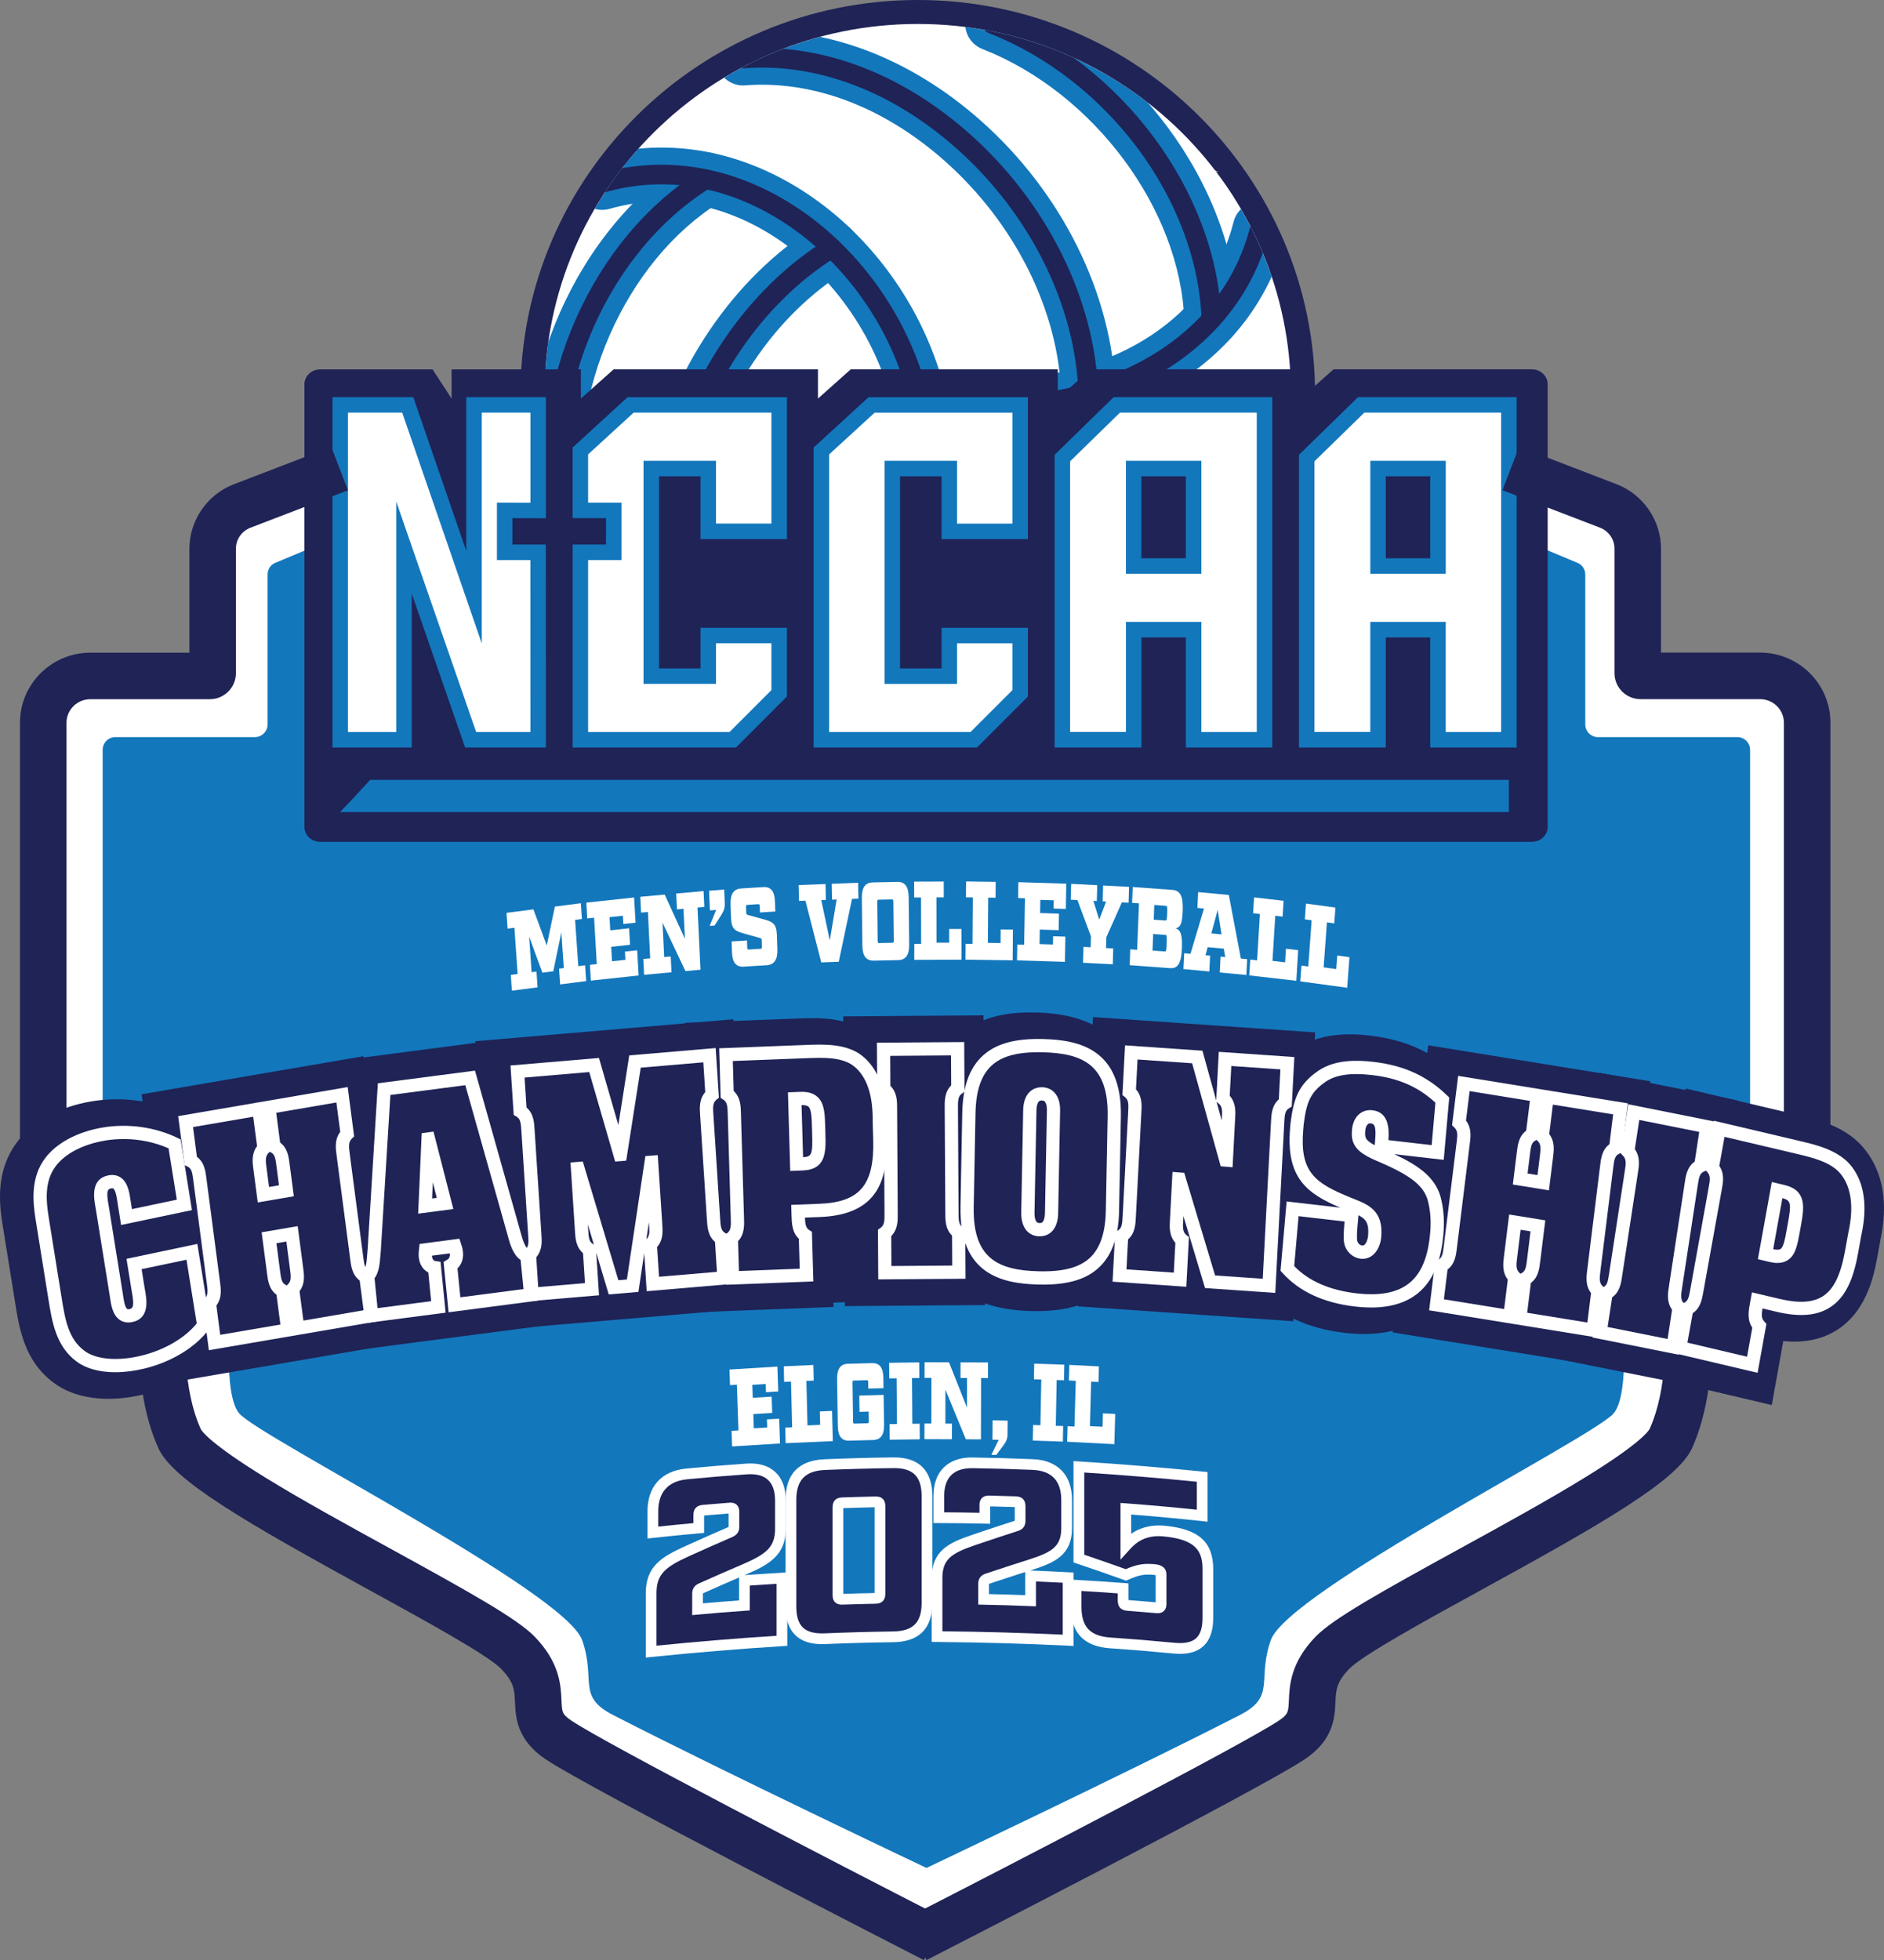 <?xml version="1.0" encoding="UTF-8"?>
<svg id="Layer_2" data-name="Layer 2" xmlns="http://www.w3.org/2000/svg" xmlns:xlink="http://www.w3.org/1999/xlink" viewBox="0 0 784.17 815.56">
  <rect x="0" y="0" width="784.17" height="815.56" fill="#808080" stroke="none"/>
  <defs>
    <clipPath id="clippath">
      <ellipse cx="382" cy="163.95" rx="155.31" ry="153.98" style="fill: none; stroke-width: 0px;"/>
    </clipPath>
  </defs>
  <path d="m386.93,802.5s-134.91-69.02-152.76-81.11c-15.7-10.63-.95-19.87-16.79-36.19-15.84-16.33-131.93-69.34-140.85-89.13s-7.1-44.55-7.1-44.55l-49.63-1.31v-252.01c0-10.74,8.78-19.45,19.62-19.45h49.74c.63,0,1.15-.51,1.15-1.14v-51.79c0-7.88,4.88-14.94,12.29-17.79l40.55-15.57h487.48s40.55,15.57,40.55,15.57c7.41,2.84,12.29,9.91,12.29,17.79v51.79c0,.63.51,1.14,1.15,1.14h49.74c10.84,0,19.62,8.71,19.62,19.45v160.83s0,91.18,0,91.18l-49.63,1.31s1.82,24.77-7.1,44.55-125.01,72.8-140.85,89.13c-15.84,16.33-1.09,25.56-16.79,36.19-17.85,12.09-152.67,81.11-152.67,81.11" style="fill: #fff; stroke-width: 0px;"/>
  <path d="m381.25,802.5s-134.91-69.02-152.76-81.11c-15.7-10.63-.95-19.87-16.79-36.19-15.84-16.33-131.93-69.34-140.85-89.13-8.92-19.78-7.1-44.55-7.1-44.55l-49.63-1.31v-252.01c0-10.74,8.78-19.45,19.62-19.45h49.74c.63,0,1.15-.51,1.15-1.14v-51.79c0-7.88,4.88-14.94,12.29-17.79l40.55-15.57h487.48s40.55,15.57,40.55,15.57c7.41,2.84,12.29,9.91,12.29,17.79v51.79c0,.63.51,1.14,1.15,1.14h49.74c10.84,0,19.62,8.71,19.62,19.45v252.01s-49.63,1.31-49.63,1.31c0,0,1.82,24.77-7.1,44.55-8.92,19.78-125.01,72.8-140.85,89.13-15.84,16.33-1.09,25.56-16.79,36.19-17.85,12.09-152.67,81.11-152.67,81.11" style="fill: #fff; stroke-width: 0px;"/>
  <path d="m728.44,311.99v207.53c0,2.87-2.33,5.18-5.16,5.23l-43.97,1.07c-3.06.06-5.45,2.76-5.16,5.79,1.53,13.9,4.48,48.94-2.67,56.65-9.42,10.3-135.44,74.03-142.53,94.17-5.9,16.71,2.33,23.35-12.88,31.17-46.81,23.97-130.45,63.63-130.45,63.63,0,0-83.69-39.66-130.45-63.63-15.26-7.82-6.98-14.46-12.88-31.17-7.15-20.14-133.17-83.88-142.59-94.17-7.09-7.71-4.14-42.75-2.67-56.65.34-3.04-2.04-5.74-5.16-5.79l-43.92-1.07c-2.89-.06-5.22-2.36-5.22-5.23v-207.53c0-2.93,2.38-5.29,5.33-5.29h57.99c2.95,0,5.33-2.36,5.33-5.29v-62.39c0-2.14,1.25-4.05,3.23-4.84l43.29-18.11c.62-.28,1.31-.45,2.04-.45l225.66-1.18,225.66,1.18c.68,0,1.36.17,2.04.45l43.24,18.11c1.99.79,3.29,2.7,3.29,4.84v62.39c0,2.93,2.38,5.29,5.28,5.29h57.99c2.95,0,5.33,2.36,5.33,5.29Z" style="fill: #1377bc; stroke-width: 0px;"/>
  <ellipse cx="382" cy="164.8" rx="156.03" ry="154.7" style="fill: #fff; stroke-width: 0px;"/>
  <ellipse cx="382.73" cy="161.64" rx="160.34" ry="158.97" style="fill: #fff; stroke-width: 0px;"/>
  <g style="clip-path: url(#clippath);">
    <path d="m253.75,86.89c26.55-7.58,49.11.44,63.37,8.5,25.91,14.65,46.07,41.33,53.93,71.38,1.32,5.05,5.91,8.4,10.94,8.4.94,0,1.9-.12,2.85-.36,6.05-1.55,9.67-7.67,8.11-13.67-9.36-35.78-33.52-67.64-64.62-85.23-25.87-14.63-53.82-18.28-80.83-10.57-6,1.71-9.47,7.93-7.74,13.88,1.73,5.95,7.99,9.39,14,7.67Z" style="fill: #1377bc; stroke-width: 0px;"/>
    <path d="m299.68,84.07c5.29-3.28,6.9-10.2,3.58-15.45-3.32-5.25-10.29-6.84-15.59-3.55-47.46,29.46-75.59,92.9-66.89,150.85.84,5.57,5.66,9.56,11.17,9.56.55,0,1.12-.04,1.68-.12,6.18-.91,10.44-6.62,9.52-12.74-7.32-48.74,16.98-104,56.52-128.55Z" style="fill: #1377bc; stroke-width: 0px;"/>
    <path d="m352.16,112.71c5.3-3.27,6.93-10.19,3.63-15.44-3.3-5.26-10.27-6.87-15.57-3.6-34.97,21.58-61.38,60.64-70.64,104.49-8.25,39.06-2.04,76.11,17.48,104.32,2.19,3.17,5.73,4.87,9.34,4.87,2.2,0,4.43-.64,6.39-1.97,5.15-3.5,6.46-10.48,2.93-15.59-16-23.12-20.97-54.03-13.99-87.04,8.02-37.98,30.62-71.64,60.46-90.05Z" style="fill: #1377bc; stroke-width: 0px;"/>
    <path d="m390.06,156.09c-4.38-4.41-11.54-4.47-15.99-.13-26.57,25.93-42.32,62.6-42.13,98.1.16,29.52,10.94,55.35,31.19,74.69,2.19,2.1,5.02,3.14,7.85,3.14,2.96,0,5.93-1.15,8.14-3.43,4.33-4.46,4.2-11.56-.3-15.85-19.9-19.01-24.18-42.39-24.26-58.66-.16-29.57,13.07-60.22,35.38-82,4.45-4.34,4.51-11.44.13-15.86Z" style="fill: #1377bc; stroke-width: 0px;"/>
    <path d="m408.72,309.78c35.22,0,71.46-11.48,99.28-33.4,4.89-3.85,5.7-10.91,1.82-15.75-3.88-4.85-11-5.66-15.89-1.81-38.91,30.65-99.33,37.42-140.54,15.75-5.52-2.91-12.36-.82-15.29,4.65-2.93,5.47-.83,12.26,4.69,15.16,19.71,10.37,42.59,15.4,65.92,15.4Z" style="fill: #1377bc; stroke-width: 0px;"/>
    <path d="m413.71,252.01c18.15,0,36.65-2.85,54.39-8.62,38.24-12.45,67.5-36.3,82.38-67.17,2.69-5.59.31-12.28-5.32-14.95-5.63-2.67-12.39-.31-15.08,5.28-12.2,25.3-36.71,45.02-69.03,55.54-37.19,12.1-77.89,9.52-108.89-6.89-5.51-2.91-12.36-.85-15.3,4.61-2.94,5.46-.86,12.25,4.65,15.17,21.32,11.29,46.42,17.04,72.2,17.04Z" style="fill: #1377bc; stroke-width: 0px;"/>
    <path d="m416.75,179.78c24.43,0,48.66-6.12,68.99-17.9,25.71-14.9,42.88-37.07,49.64-64.12,1.5-6.01-2.19-12.09-8.25-13.58-6.06-1.49-12.19,2.17-13.7,8.18-6.65,26.58-24.94,41.95-39.11,50.16-25.75,14.92-59.14,18.89-89.32,10.62-6.02-1.65-12.25,1.85-13.91,7.82-1.66,5.97,1.87,12.14,7.89,13.79,12.3,3.37,25.05,5.03,37.76,5.03Z" style="fill: #1377bc; stroke-width: 0px;"/>
    <path d="m492.93,133.21c.22,6.05,5.24,10.81,11.29,10.81.14,0,.27,0,.41,0,6.24-.22,11.12-5.42,10.9-11.61-2.01-55.48-43.36-111.35-98.32-132.86-5.81-2.28-12.38.55-14.67,6.31-2.29,5.76.56,12.27,6.37,14.54,46.23,18.09,82.35,66.58,84.02,112.8Z" style="fill: #1377bc; stroke-width: 0px;"/>
    <path d="m310.23,35.51c28.19-2.16,57.68,9.01,83.03,31.5,29.16,25.88,47.27,62.11,48.43,96.94.2,6.06,5.22,10.84,11.3,10.84.13,0,.25,0,.38,0,6.24-.21,11.14-5.39,10.93-11.58-1.36-40.82-22.28-83.03-55.95-112.9-29.99-26.61-65.47-39.81-99.86-37.15-6.23.48-10.88,5.87-10.4,12.05.49,6.17,5.93,10.83,12.15,10.31Z" style="fill: #1377bc; stroke-width: 0px;"/>
    <path d="m251.76,80.03c22.92-6.55,46.76-3.38,68.93,9.16,27.56,15.59,48.99,43.92,57.33,75.79.48,1.84,2.15,3.06,3.98,3.05.34,0,.69-.04,1.04-.13,2.2-.57,3.52-2.79,2.95-4.97-8.88-33.96-31.77-64.17-61.22-80.82-24.14-13.65-50.17-17.08-75.28-9.91-2.18.62-3.44,2.88-2.81,5.05.63,2.16,2.91,3.42,5.09,2.79Z" style="fill: #1f2356; stroke-width: 0px;"/>
    <path d="m295.86,78.03c1.92-1.19,2.51-3.71,1.3-5.62-1.21-1.91-3.74-2.48-5.67-1.29-45.14,28.03-71.88,88.48-63.59,143.75.3,2.02,2.06,3.48,4.06,3.48.2,0,.41-.01.61-.04,2.25-.33,3.8-2.41,3.46-4.63-7.84-52.21,17.32-109.26,59.82-135.64Z" style="fill: #1f2356; stroke-width: 0px;"/>
    <path d="m348.36,106.65c1.93-1.19,2.52-3.7,1.32-5.62-1.2-1.91-3.74-2.49-5.66-1.31-33.34,20.57-58.53,57.91-67.4,99.9-7.84,37.13-2.03,72.23,16.37,98.82.8,1.15,2.09,1.77,3.4,1.77.8,0,1.61-.23,2.32-.71,1.87-1.27,2.35-3.81,1.07-5.67-17.12-24.74-22.48-57.61-15.1-92.54,8.42-39.85,32.23-75.22,63.7-94.64Z" style="fill: #1f2356; stroke-width: 0px;"/>
    <path d="m384.93,161.09c-1.59-1.6-4.19-1.62-5.81-.05-25.22,24.61-40.17,59.36-39.99,92.98.15,27.55,10.17,51.61,28.98,69.59.8.76,1.83,1.14,2.85,1.14,1.08,0,2.15-.42,2.96-1.25,1.58-1.62,1.53-4.2-.11-5.77-17.18-16.41-26.33-38.46-26.47-63.76-.17-31.46,13.86-64.03,37.53-87.12,1.62-1.58,1.64-4.16.05-5.77Z" style="fill: #1f2356; stroke-width: 0px;"/>
    <path d="m408.78,302.7c33.58,0,68.16-10.96,94.74-31.9,1.78-1.4,2.07-3.97.66-5.73-1.41-1.76-4-2.06-5.78-.66-41.69,32.83-104.1,39.76-148.39,16.46-2.01-1.05-4.5-.3-5.56,1.69-1.07,1.99-.3,4.46,1.7,5.51,18.71,9.84,40.44,14.62,62.62,14.62Z" style="fill: #1f2356; stroke-width: 0px;"/>
    <path d="m413.68,244.88c17.4,0,35.14-2.74,52.17-8.28,36.36-11.83,64.1-34.37,78.13-63.47.98-2.03.11-4.47-1.94-5.44-2.05-.97-4.5-.11-5.48,1.92-13.05,27.07-39.08,48.11-73.28,59.24-39.01,12.69-81.82,9.94-114.52-7.37-2.01-1.06-4.5-.31-5.56,1.68-1.07,1.99-.31,4.46,1.69,5.52,20.28,10.74,44.2,16.21,68.79,16.21Z" style="fill: #1f2356; stroke-width: 0px;"/>
    <path d="m416.79,172.66c23.15,0,46.09-5.78,65.33-16.93,23.99-13.9,40-34.54,46.29-59.68.55-2.19-.8-4.4-3-4.94-2.21-.55-4.43.79-4.98,2.98-5.75,22.95-20.43,41.83-42.46,54.6-27.39,15.87-62.86,20.11-94.86,11.33-2.19-.6-4.45.67-5.06,2.84-.61,2.17.68,4.42,2.87,5.02,11.69,3.2,23.81,4.78,35.88,4.78Z" style="fill: #1f2356; stroke-width: 0px;"/>
    <path d="m500.12,132.95c.08,2.2,1.9,3.93,4.11,3.93.05,0,.1,0,.15,0,2.27-.08,4.04-1.97,3.96-4.22-1.91-52.77-41.35-105.97-93.77-126.48-2.11-.82-4.5.2-5.33,2.3-.83,2.09.2,4.46,2.32,5.29,49.52,19.38,86.78,69.5,88.57,119.18Z" style="fill: #1f2356; stroke-width: 0px;"/>
    <path d="m398.05,61.7c30.6,27.15,49.6,65.29,50.82,102.02.07,2.2,1.9,3.94,4.11,3.94.05,0,.09,0,.14,0,2.27-.08,4.05-1.96,3.97-4.21-1.3-38.91-21.32-79.22-53.56-107.82-28.51-25.3-62.07-37.86-94.51-35.35-2.26.18-3.96,2.14-3.78,4.38.18,2.24,2.12,3.89,4.42,3.75,30.16-2.33,61.56,9.5,88.38,33.3Z" style="fill: #1f2356; stroke-width: 0px;"/>
  </g>
  <path d="m547.36,163.95C547.36,73.55,473.18,0,382,0s-165.36,73.55-165.36,163.95,74.18,163.95,165.36,163.95,165.36-73.55,165.36-163.95Zm-320.67,0c0-85.04,69.53-153.98,155.31-153.98s155.31,68.94,155.31,153.98-69.53,153.99-155.31,153.99-155.31-68.94-155.31-153.99Z" style="fill: #1f2356; stroke-width: 0px;"/>
  <g id="Dark_Blue_Bkgd" data-name="Dark Blue Bkgd">
    <path d="m637.6,350.28H133.29c-3.64,0-6.58-2.77-6.58-6.18v-184.23c0-3.41,2.95-6.18,6.58-6.18h46.74l7.93,12.15v-12.15s53.81,0,53.81,0v12.15s13.64-12.15,13.64-12.15h85.05s0,12.15,0,12.15l13.65-12.16h86.17v12.15s13.64-12.15,13.64-12.15h87.47v12.15s13.64-12.15,13.64-12.15h82.57c3.64,0,6.58,2.77,6.58,6.18v184.23c0,3.41-2.95,6.18-6.58,6.18Z" style="fill: #1f2356; stroke-width: 0px;"/>
  </g>
  <g id="Light_Blue_Outlines" data-name="Light Blue Outlines">
    <path d="m598.52,235.53h-24.95v-40.58h24.95v40.58Zm-24.95,72.28v-45.81h24.95v45.81h29.51v-139.34h-61.49l-22.66,22.12v117.22h29.69Zm-76.77-72.28h-24.95v-40.58h24.95v40.58Zm-24.95,72.28v-45.81h24.95v45.81h29.51v-139.34h-61.49l-22.66,22.12v117.22h29.69Zm-100.48-26.47v-86.39h23.72v26.13h29.51v-52.6h-61.84l-20.91,19.16v120.18h63.42l19.32-19.33v-24.04h-29.51v16.89h-23.72Zm-100.31,0v-86.39h23.72v26.13h29.51v-52.6h-61.84l-20.9,19.16v24.73s13.9,0,13.9,0v17.43h-13.9v78.01h63.42l19.32-19.33v-24.04h-29.51v16.89h-23.72Zm-73.78-32.86l-27.58-80h-28.11v139.34h26.53v-80l27.76,80h28.11l-.03-78.01h-13.91v-17.43l13.94.04v-43.93h-26.7v80Z" style="fill: #fff; stroke-width: 0px;"/>
    <path d="m631.26,311.04h-35.96v-45.81h-18.49v45.81h-36.14v-121.8l24.57-23.99h66.02v145.79Zm-29.51-6.45h23.06v-132.89h-56.95l-20.75,20.25v112.63h23.24v-45.81h31.4v45.81Zm-72.2,6.45h-35.96v-45.81h-18.49v45.81h-36.14v-121.8l24.57-23.99h66.02v145.79Zm-29.51-6.45h23.06v-132.89h-56.95l-20.75,20.25v112.63h23.24v-45.81h31.4v45.81Zm-93.41,6.45h-67.98v-124.82l22.88-20.96h66.32v59.05h-35.96v-26.13h-17.26v79.94h17.26v-16.9h35.96v28.6l-21.21,21.22Zm-61.53-6.45h58.86l17.44-17.44v-19.47h-23.06v16.9h-30.17v-92.84h30.17v26.13h23.06v-46.15h-57.36l-18.93,17.35v115.53Zm-38.78,6.45h-67.98v-84.46h13.9v-10.98h-13.91v-29.38s22.89-20.96,22.89-20.96h66.32v59.05h-35.96v-26.13h-17.26v79.94h17.26v-16.9h35.96v28.6l-21.21,21.22Zm-61.53-6.45h58.86l17.43-17.44v-19.48h-23.06v16.9h-30.17v-92.84h30.17v26.13h23.06v-46.15h-57.36l-18.93,17.35v20.09s13.9,0,13.9,0v23.88h-13.9v71.56Zm-17.56,6.45h-33.63l-22.23-64.09v64.09h-32.98v-145.79h33.63l22.05,63.97v-63.97h33.15v50.39l-13.94-.04v10.97h13.91l.03,84.46Zm-29.04-6.45h22.58l-.02-71.56h-13.91v-23.89l13.94.04v-37.47h-20.25v96.03l-33.11-96.03h-22.58v132.89h20.08v-95.92l33.28,95.92Zm403.57-65.83h-31.4v-47.03h31.4v47.03Zm-24.95-6.45h18.49v-34.13h-18.49v34.13Zm-76.77,6.45h-31.4v-47.03h31.4v47.03Zm-24.95-6.45h18.49v-34.13h-18.49v34.13Z" style="fill: #1377bc; stroke-width: 0px;"/>
  </g>
  <g id="Light_Blue_Line" data-name="Light Blue Line">
    <polyline points="628.03 337.91 141.51 337.91 147.9 331.2 154.05 324.49 628.03 324.49" style="fill: #1377bc; stroke-width: 0px;"/>
  </g>
  <path d="m497.17,67.73c.82,1.24,2.05,2.58,2.05,2.58l8.02,1.25s-7.5-3.07-10.07-3.83Z" style="fill: #fff; stroke-width: 0px;"/>
  <g>
    <g>
      <path d="m48.88,500.97c-.6-3.73-.97-10.28-6.2-9.18-5.23,1.1-3.54,7.37-2.94,11.1l5.68,35.33c.6,3.74.97,10.28,6.2,9.18,5.22-1.1,3.54-7.37,2.94-11.1l-1.66-10.35,24.08-5.07,4.91,30.53c-5.46,7.44-15.28,12.93-25.31,15.36-9.93,2.42-20.05,1.9-25.86-2.4-8.09-5.91-9.35-15.57-10.97-25.61l-5.12-31.81c-1.32-8.22-1.68-16.42,3.31-23.2,4.59-6.26,13.1-10.37,22.59-11.93,9.59-1.57,20.21-.28,29.22,4.12l4.08,25.4-24.08,5.07-.88-5.44Z" style="fill: #1f2356; stroke-width: 0px;"/>
      <path d="m45.14,582.03c-8.91,0-16.78-2.23-22.63-6.56-12.3-8.99-14.46-22.51-16.2-33.38l-5.3-32.93c-1.58-9.79-2.34-22.46,5.82-33.56,6.56-8.94,17.73-15.11,31.47-17.37,12.82-2.1,26.14-.21,37.5,5.33l6.43,3.14,14.18,88.23-3.42,4.65c-7.12,9.7-19.21,17.21-33.17,20.6-5.08,1.24-10.03,1.85-14.69,1.85Z" style="fill: #1f2356; stroke-width: 0px;"/>
    </g>
    <g>
      <path d="m151.49,547.44l-30.49,5.23-2.14-16.31c2.72-2.66,1.99-6.04,1.54-9.47l-1.77-13.52-9.57,1.64,1.77,13.52c.45,3.43.62,6.91,3.9,8.55l2.14,16.31-30.49,5.23-2.14-16.31c2.72-2.66,1.99-6.05,1.54-9.48l-5.42-41.3c-.45-3.44-.62-6.92-3.9-8.55l-2.14-16.31,30.49-5.23,2.14,16.31c-2.72,2.66-1.99,6.04-1.54,9.48l1.3,9.87,9.57-1.64-1.29-9.87c-.45-3.44-.62-6.92-3.9-8.55l-2.14-16.31,30.49-5.23,2.14,16.31c-2.72,2.66-1.99,6.04-1.54,9.48l5.41,41.3c.45,3.43.62,6.91,3.9,8.54l2.14,16.31Z" style="fill: #1f2356; stroke-width: 0px;"/>
      <path d="m74.58,574.62l-4.9-37.36,2.47-2.42-.03-.23-5.39-41.08-2.97-1.48-4.81-36.74,92.31-15.83,4.89,37.37-2.46,2.41.03.24,5.38,41.07,2.98,1.48,4.81,36.75-92.3,15.82Zm25.17-34.11c-.09.61-.2,1.24-.35,1.87l1.24-.21c-.33-.55-.63-1.1-.9-1.65Zm34.61-5.94c-.09.61-.2,1.24-.35,1.87l1.24-.21c-.33-.55-.63-1.1-.9-1.66Zm-43.81-56.7c.33.55.63,1.1.9,1.66.09-.61.2-1.24.35-1.87l-1.24.21Zm34.62-5.94c.33.55.63,1.1.9,1.66.09-.61.2-1.24.35-1.87l-1.24.21Z" style="fill: #1f2356; stroke-width: 0px;"/>
    </g>
    <g>
      <path d="m179.55,543.78l-27.79,3.63-1.63-16.38c2.51-2.51,2.32-7.29,2.73-10.94l4.11-66.91,35.8-4.67,18.46,65.38c.76,2.85,2.21,7.9,5.14,8.5l1.63,16.38-31.75,4.15-1.63-16.38c1.89-1.12,2.66-2.97,2.41-5.44-.1-.97-.37-1.81-.65-2.64l-12.15,1.58c-.1.89-.19,1.88-.11,2.74.26,2.58,1.57,4.27,3.81,4.63l1.63,16.38Zm2.77-43.04l-6.88-26.83-.19.03-1.23,27.89,8.29-1.08Z" style="fill: #1f2356; stroke-width: 0px;"/>
      <path d="m139.44,562.92l-3.69-37.04,3.02-3.02c.05-.54.1-1.15.13-1.62.06-.79.12-1.56.19-2.3l4.79-77.97,58.9-7.69,21.65,76.68,4.64.95,3.97,39.79-59.11,7.72h0s-34.49,4.5-34.49,4.5Zm61.18-37.88c-.11.73-.26,1.44-.45,2.14l1.5-.2c-.39-.65-.74-1.3-1.06-1.94Z" style="fill: #1f2356; stroke-width: 0px;"/>
    </g>
    <g>
      <path d="m255.15,480.39l.19-.02,6.04-38.68,31.02-2.64,1.07,16.44c-2.88,2.42-2.38,5.86-2.15,9.32l2.71,41.64c.22,3.46.16,6.95,3.33,8.85l1.07,16.44-29.6,2.52-1.07-16.44c2.88-2.42,2.38-5.86,2.15-9.32l-1.62-24.87-.19.02-7.69,51.33-7.95.68-14.81-49.42-.19.02,1.61,24.88c.22,3.46.17,6.94,3.33,8.85l1.07,16.44-24.97,2.12-1.07-16.44c2.88-2.42,2.38-5.86,2.15-9.32l-2.71-41.64c-.22-3.46-.16-6.95-3.33-8.85l-1.07-16.44,31.87-2.71,10.79,37.25Z" style="fill: #1f2356; stroke-width: 0px;"/>
      <path d="m205.67,553.46l-2.43-37.45,2.62-2.2v-.16s-2.71-41.56-2.71-41.56l-2.87-1.72-2.42-37.13,107.4-9.13,2.43,37.46-2.62,2.19v.15s2.71,41.55,2.71,41.55l2.87,1.72,2.41,37.14-57.09,4.86h0s-50.31,4.28-50.31,4.28Zm77.16-34.35s-.02.08-.04.11h.09s-.04-.08-.05-.11Zm-54.77-60.75c2.17,4.33,2.42,8.73,2.57,11.17l.22,3.39,7.63-.6-4.2-14.49-6.21.53Zm45.29-3.85l-2.35,15.06,6.79-.54-.27-4.06c-.17-2.33-.46-6.49.94-10.9l-5.1.43Z" style="fill: #1f2356; stroke-width: 0px;"/>
    </g>
    <g>
      <path d="m302.76,464.31c-.1-3.47.08-6.95-3.01-9l-.48-16.47,33.08-1.27c6.92-.27,16.2-.73,22.03,4.04,9.52,7.77,8.63,22.67,8.7,25.06l.22,7.37c.52,17.67-4.28,28.81-25.03,29.6l-9.01.35c.13,4.55-.05,8.03,3.05,10.08l.48,16.48-30.8,1.18-.49-16.48c2.97-2.29,2.58-5.74,2.49-9.21l-1.23-41.73Zm25.92,20.06l2.37-.09c7.48-.29,7.06-5.15,6.8-13.82-.26-8.78-.11-13.67-7.6-13.38l-2.37.09.79,27.2Z" style="fill: #1f2356; stroke-width: 0px;"/>
      <path d="m288.6,546.04l-1.1-37.43,2.7-2.07-1.23-41.82-2.8-1.86-1.09-37.27,47.14-1.8c8.41-.33,21.12-.82,30.88,7.16,9.16,7.47,13.79,19.23,13.76,34.93v.46l.21,7.3c.24,8.19-.25,20.18-7.2,29.68-5.28,7.21-13.23,11.7-23.71,13.39l.79,27.1-58.36,2.24Zm28.36-30.42c-.16.58-.34,1.16-.56,1.75l1.23-.05c-.25-.57-.47-1.14-.67-1.71Z" style="fill: #1f2356; stroke-width: 0px;"/>
    </g>
    <g>
      <path d="m367.73,462.18c-.02-3.47.25-6.94-2.8-9.09l-.09-16.49,30.82-.23.09,16.49c-3.02,2.19-2.72,5.66-2.7,9.13l.24,41.76c.02,3.47-.24,6.94,2.8,9.09l.1,16.49-30.83.23-.1-16.49c3.03-2.19,2.72-5.66,2.7-9.13l-.24-41.76Z" style="fill: #1f2356; stroke-width: 0px;"/>
      <path d="m351.66,543.45l-.22-37.39,2.74-1.99v-.05s-.24-41.82-.24-41.82l-2.76-1.95-.21-37.35,58.4-.43.21,37.39-2.74,1.99v.07s.24,41.8.24,41.8l2.76,1.95.22,37.35-58.41.44Zm29.04-29.52c-.17.57-.37,1.15-.6,1.72h1.23c-.24-.58-.45-1.16-.63-1.72Zm-.99-63.65c.24.57.44,1.14.62,1.71.17-.57.37-1.14.6-1.71h-1.22Z" style="fill: #1f2356; stroke-width: 0px;"/>
    </g>
    <g>
      <path d="m460.11,503.73c-.44,22.99-12.88,28.44-30.8,27.99-17.93-.44-30.15-6.5-29.71-29.5l.75-39.15c.44-22.99,12.88-28.44,30.8-27.99,17.92.45,30.15,6.5,29.71,29.5l-.75,39.15Zm-35.21.53c-.01.65-.42,7.26,4.79,7.39,5.22.13,5.06-6.49,5.07-7.14l.8-42.08c0-.65.42-7.15-4.8-7.28-5.21-.13-5.06,6.39-5.06,7.04l-.8,42.08Z" style="fill: #1f2356; stroke-width: 0px;"/>
      <path d="m431.47,545.54c-.86,0-1.7-.01-2.5-.03-36.33-.9-43.52-24.18-43.15-43.55l.74-39.15c.26-13.59,4.16-24.08,11.59-31.19,10.19-9.74,23.9-10.56,33.34-10.32,36.33.91,43.52,24.18,43.15,43.54l-.75,39.16c-.26,13.58-4.16,24.08-11.59,31.19-9.32,8.91-21.59,10.35-30.84,10.35Z" style="fill: #1f2356; stroke-width: 0px;"/>
    </g>
    <g>
      <path d="m507.32,482.69l.19.02.86-16.36c.19-3.47.65-6.91-2.27-9.29l.87-16.46,25.95,1.79-.87,16.46c-3.15,1.96-3.04,5.44-3.23,8.91l-3.55,67.26-24.53-1.7-12.85-42.74-.19-.02-.85,16.14c-.18,3.47-.65,6.91,2.27,9.29l-.87,16.46-25.19-1.74.87-16.46c3.15-1.96,3.04-5.44,3.23-8.91l2.2-41.7c.18-3.47.65-6.91-2.26-9.29l.86-16.47,27.46,1.9,11.9,42.89Z" style="fill: #1f2356; stroke-width: 0px;"/>
      <path d="m538.31,549.75l-89.74-6.2,1.96-37.19,2.85-1.78,2.21-41.79-2.64-2.15,1.97-37.45,39.03,2.7h0s53.46,3.69,53.46,3.69l-1.96,37.19-2.85,1.77-4.29,81.21Zm-27.1-29.52l1.03.07,1.23-23.27-9.47-.78,7.21,23.97Zm-28.71-43.87l8.94.67-6.7-24.14-2.66-.18c1.47,4.4,1.23,8.59,1.09,10.93l-.67,12.72Z" style="fill: #1f2356; stroke-width: 0px;"/>
    </g>
    <g>
      <path d="m572.17,475.09c.36-4.1.77-9.83-4.14-10.4-3.21-.37-5.14,2.13-5.45,5.58-.16,1.84-.14,3.69,1.05,5.35,1.26,1.89,4.73,3.6,6.75,4.48,5.88,2.53,13.77,5.95,18.52,10.42,2.73,2.6,4.66,5.55,5.45,9.57.97,4.15,1.15,8.64.77,12.95l-.04.43c-1.57,17.8-9.62,30.17-33.68,27.4-10.28-1.19-20.94-4.71-28.49-13.1l2.19-24.82,24.63,2.84c-.49,5.5-.94,9.59-.26,11.63.69,1.93,2.38,3.32,4.26,3.54,3.4.39,5.24-3.21,5.54-6.55.84-9.5-4.29-10.85-11.1-13.6-14.91-6.08-23.12-11.28-21.36-31.24l.18-2.05c1.25-9.88,3.11-14.68,10.21-19.64,5.79-4.02,13.71-4.2,21.27-3.33,10.94,1.27,20.44,4.87,28.96,13.15l-1.92,21.8-23.49-2.71.15-1.73Z" style="fill: #1f2356; stroke-width: 0px;"/>
      <path d="m567.72,555.07c-2.53,0-5.16-.16-7.9-.47-15.8-1.82-28.3-7.73-37.16-17.57l-4.01-4.46,3.96-44.91,1.99.23c-1.6-5.28-2.22-11.67-1.53-19.5l.24-2.58c1.59-12.54,4.72-21.34,16-29.21,7.7-5.35,17.74-7.21,30.73-5.72,15.15,1.75,26.9,7.14,37,16.97l4.7,4.57-3.74,42.44-.75-.09c.23.79.43,1.61.6,2.43,1.21,5.29,1.56,11.04,1.02,17.07l-.05.49c-1.27,14.46-6.05,24.91-14.6,31.88-6.88,5.61-15.76,8.43-26.49,8.43Z" style="fill: #1f2356; stroke-width: 0px;"/>
    </g>
    <g>
      <path d="m660.19,553.47l-30.53-4.95,2.02-16.33c3.27-1.66,3.41-5.15,3.84-8.58l1.68-13.54-9.59-1.55-1.68,13.54c-.42,3.44-1.13,6.83,1.61,9.47l-2.02,16.33-30.53-4.94,2.02-16.33c3.27-1.66,3.42-5.15,3.84-8.59l5.12-41.36c.43-3.44,1.13-6.83-1.61-9.46l2.02-16.34,30.53,4.95-2.02,16.33c-3.27,1.66-3.41,5.15-3.84,8.58l-1.22,9.88,9.58,1.55,1.23-9.88c.42-3.44,1.13-6.83-1.61-9.47l2.02-16.33,30.53,4.94-2.02,16.33c-3.27,1.66-3.42,5.15-3.84,8.59l-5.12,41.36c-.43,3.44-1.13,6.83,1.61,9.46l-2.02,16.34Z" style="fill: #1f2356; stroke-width: 0px;"/>
      <path d="m672.11,569.38l-34.67-5.62h0s-57.77-9.35-57.77-9.35l4.55-36.79,2.97-1.51,5.13-41.39-2.48-2.39,4.62-37.4,34.67,5.62h0s57.77,9.35,57.77,9.35l-4.55,36.79-2.97,1.51-5.12,41.39,2.48,2.39-4.62,37.4Zm-26.31-32.21l1.25.2c-.15-.63-.27-1.26-.36-1.88-.26.56-.56,1.12-.89,1.67Zm-34.66-5.61l1.25.2c-.15-.63-.27-1.26-.36-1.88-.26.56-.56,1.12-.89,1.67Zm43.04-59.01c.15.63.27,1.26.37,1.88.26-.56.56-1.12.89-1.67l-1.25-.2Zm-34.67-5.61c.15.63.27,1.26.36,1.87.26-.56.56-1.12.89-1.67l-1.25-.2Z" style="fill: #1f2356; stroke-width: 0px;"/>
    </g>
    <g>
      <path d="m675.95,488.5c.52-3.42,1.33-6.79-1.34-9.52l2.48-16.25,30.38,6.07-2.48,16.24c-3.32,1.54-3.56,5.02-4.08,8.44l-6.29,41.16c-.52,3.42-1.33,6.78,1.34,9.52l-2.48,16.24-30.38-6.07,2.48-16.25c3.32-1.54,3.56-5.01,4.08-8.44l6.29-41.15Z" style="fill: #1f2356; stroke-width: 0px;"/>
      <path d="m704.92,576.76l-57.45-11.48,5.59-36.59,3.01-1.4,6.28-41.13-2.42-2.48,5.7-37.31,57.45,11.49-5.59,36.57-3.01,1.4-6.29,41.15,2.41,2.48-5.7,37.29Zm-25.4-33.2l1.26.25c-.13-.65-.23-1.29-.3-1.92-.29.56-.6,1.11-.95,1.67Zm10.27-64.22c.13.65.23,1.29.3,1.92.29-.56.6-1.11.95-1.67l-1.26-.25Z" style="fill: #1f2356; stroke-width: 0px;"/>
    </g>
    <g>
      <path d="m710.84,495.39c.61-3.4,1.5-6.73-1.09-9.56l2.91-16.15,32.43,7.65c6.78,1.6,15.91,3.64,20.6,9.84,7.67,10.12,3.74,24.37,3.32,26.7l-1.31,7.22c-3.12,17.32-10.08,26.87-30.42,22.07l-8.83-2.08c-.81,4.46-1.7,7.8.89,10.62l-2.91,16.15-30.19-7.12,2.91-16.15c3.36-1.43,3.69-4.89,4.31-8.29l7.38-40.91Zm21.09,26.47l2.32.55c7.34,1.73,7.93-3.12,9.46-11.62,1.55-8.61,2.7-13.32-4.64-15.05l-2.32-.55-4.81,26.67Z" style="fill: #1f2356; stroke-width: 0px;"/>
      <path d="m737.44,584.63l-57.08-13.47,6.55-36.34,3.04-1.29,7.37-40.86-2.35-2.56,6.7-37.18,47.01,11.09c8.13,1.91,20.42,4.81,28.01,14.85,7.19,9.49,9.21,21.97,5.98,37.09l-.09.45-1.29,7.16c-1.66,9.18-5.15,22.25-16.29,29.56-6.3,4.13-13.79,5.75-22.75,4.87l-4.8,26.65Zm-24.52-34.12l1.27.3c-.11-.67-.19-1.33-.24-1.98-.31.56-.65,1.13-1.03,1.68Z" style="fill: #1f2356; stroke-width: 0px;"/>
    </g>
  </g>
  <g>
    <path d="m385.64,815.56l-8.82-17.23c47.8-24.45,141.81-73.16,155.55-82.46,3.84-2.6,3.88-3.49,4.1-8.42.28-6.26.71-15.72,11.17-26.5,7.26-7.48,27.31-18.66,59.43-36.28,18.42-10.1,37.46-20.55,52.83-30.02,22.88-14.09,26.28-19.22,26.73-20.1,7.75-17.19,6.27-39.63,6.26-39.85l-.71-10.09,25.02-.67,8.09-14.59,17.21-21.21v-207.45c0-5.39-4.46-9.78-9.94-9.78h-49.74c-5.97,0-10.83-4.85-10.83-10.82v-51.79c0-3.9-2.39-7.34-6.08-8.76l-40.55-15.57,6.94-18.07,40.55,15.57c11.07,4.25,18.5,15.03,18.5,26.82v43.25h41.21c16.16,0,29.3,13.07,29.3,29.13v214.32l-20.46,25.22-12.62,22.78-16.45.44c-.3,9.9-1.88,25.41-8.05,39.11-6.09,13.5-37.26,31.34-87.88,59.1-23.08,12.66-49.25,27.02-54.84,32.78-5.35,5.51-5.5,8.85-5.72,13.9-.28,6.18-.7,15.52-12.58,23.57-18.13,12.28-151.9,80.75-157.58,83.66Z" style="fill: #1f2356; stroke-width: 0px;"/>
    <path d="m384.52,815.56c-5.69-2.91-139.45-71.38-157.58-83.66-11.89-8.05-12.31-17.39-12.58-23.57-.23-5.05-.38-8.39-5.73-13.9-5.59-5.77-31.76-20.12-54.84-32.78-50.62-27.77-81.79-45.6-87.88-59.1-6.18-13.7-7.75-29.21-8.05-39.11l-33-.87,10.07-29.58-26.61-3.12v-229.17c0-16.06,13.14-29.13,29.3-29.13h41.21v-43.25c0-11.79,7.43-22.57,18.5-26.82l40.55-15.57,6.94,18.07-40.55,15.57c-3.69,1.42-6.08,4.86-6.08,8.75v51.79c0,5.96-4.86,10.82-10.83,10.82h-49.74c-5.48,0-9.94,4.39-9.94,9.78v211.96l33.29,3.91-9.31,27.35,26.37.7-.74,10.12c-.02.21-1.49,22.65,6.27,39.87.44.86,3.83,5.98,26.72,20.08,15.37,9.47,34.41,19.91,52.83,30.02,32.12,17.62,52.17,28.79,59.42,36.27,10.46,10.78,10.89,20.24,11.17,26.5.22,4.93.26,5.82,4.1,8.42,13.73,9.3,107.75,58,155.55,82.46l-8.82,17.23Z" style="fill: #1f2356; stroke-width: 0px;"/>
  </g>
  <g>
    <g>
      <path d="m51.8,500.97c-.6-3.73-.98-10.28-6.2-9.18-5.23,1.1-3.55,7.37-2.94,11.1l5.68,35.33c.6,3.74.98,10.28,6.21,9.18,5.22-1.1,3.54-7.37,2.94-11.1l-1.67-10.35,24.08-5.07,4.91,30.53c-5.46,7.44-15.28,12.93-25.32,15.36-9.93,2.42-20.05,1.9-25.85-2.4-8.09-5.91-9.36-15.57-10.97-25.61l-5.11-31.81c-1.32-8.22-1.68-16.42,3.31-23.2,4.59-6.26,13.09-10.37,22.59-11.93,9.59-1.57,20.21-.28,29.22,4.12l4.08,25.4-24.08,5.07-.87-5.44Z" style="fill: #1f2356; stroke-width: 0px;"/>
      <path d="m48.06,570.98c-6.52,0-12.16-1.49-16.08-4.39-8.69-6.35-10.31-16.48-11.87-26.27l-5.29-32.93c-1.31-8.15-1.88-17.52,3.81-25.27,4.77-6.51,13.65-11.26,24.36-13.01,10.43-1.71,21.68-.12,30.88,4.36l1.29.63,4.73,29.41-29.49,6.2-1.33-8.3c-.06-.37-.12-.77-.18-1.18-.25-1.74-.72-4.98-1.73-5.68-.19-.14-.53-.15-1.01-.05-1.46.31-1.95,1.36-.99,6.79.07.41.14.8.2,1.17l5.68,35.33c.06.37.12.77.18,1.19.25,1.74.72,4.97,1.72,5.67.19.14.53.16,1.01.05,1.46-.31,1.95-1.36.99-6.79-.07-.41-.14-.81-.2-1.18l-2.09-12.95,29.49-6.2,5.55,34.52-.68.93c-5.53,7.53-15.58,13.66-26.89,16.41-4.2,1.02-8.28,1.53-12.07,1.53Zm3.34-97.03c-2.52,0-5.04.2-7.51.6-9.3,1.53-16.88,5.48-20.81,10.83-4.48,6.1-4,13.76-2.81,21.13l5.29,32.94c1.52,9.48,2.82,17.67,9.69,22.69,4.82,3.57,13.85,4.31,23.57,1.94,9.62-2.34,18.14-7.31,23.06-13.42l-4.26-26.5-18.68,3.93,1.25,7.76c.06.34.12.71.19,1.09.67,3.76,2.05,11.6-5.28,13.15-2.53.53-4.28-.21-5.31-.93-2.96-2.07-3.58-6.31-4.02-9.4-.06-.39-.11-.76-.17-1.11l-5.68-35.33c-.05-.34-.12-.7-.19-1.08-.67-3.77-2.06-11.61,5.28-13.16,2.52-.53,4.28.21,5.3.93,2.96,2.07,3.58,6.32,4.03,9.42.06.38.11.75.16,1.09l.42,2.59,18.68-3.93-3.44-21.36c-5.73-2.55-12.26-3.88-18.78-3.88Z" style="fill: #fff; stroke-width: 0px;"/>
    </g>
    <g>
      <path d="m154.41,547.44l-30.49,5.23-2.14-16.31c2.72-2.66,1.99-6.04,1.54-9.47l-1.77-13.52-9.57,1.64,1.77,13.52c.45,3.43.62,6.91,3.9,8.55l2.14,16.31-30.49,5.23-2.14-16.31c2.72-2.66,1.99-6.05,1.54-9.48l-5.42-41.3c-.45-3.44-.62-6.92-3.9-8.55l-2.14-16.31,30.49-5.23,2.14,16.31c-2.72,2.66-1.99,6.04-1.54,9.48l1.3,9.87,9.57-1.64-1.3-9.87c-.45-3.44-.62-6.92-3.9-8.55l-2.14-16.31,30.49-5.23,2.14,16.31c-2.72,2.66-1.99,6.04-1.54,9.48l5.42,41.3c.45,3.43.62,6.91,3.9,8.54l2.14,16.31Z" style="fill: #1f2356; stroke-width: 0px;"/>
      <path d="m86.94,561.81l-2.69-20.51.98-.96c1.44-1.42,1.27-3.23.85-6.33l-.11-.82-5.52-42.14c-.41-3.31-.75-4.84-2.29-5.6l-1.32-.65-2.68-20.39,70.55-12.1,2.69,20.52-.98.96c-1.44,1.41-1.27,3.23-.85,6.32l.11.83,5.52,42.14c.41,3.3.75,4.83,2.29,5.59l1.32.65,2.68,20.4-70.55,12.09Zm3.12-18.63l1.6,12.23,25.05-4.29-1.62-12.38c-3.13-2.31-3.59-6-3.97-9.04l-.1-.8-2.12-16.15,15.01-2.57,2.25,17.15c.42,3.03.93,6.72-1.48,9.92l1.6,12.23,25.05-4.29-1.62-12.38c-3.13-2.3-3.59-6-3.97-9.04l-.1-.8-5.52-42.09c-.42-3.03-.92-6.73,1.49-9.92l-1.6-12.23-25.04,4.29,1.62,12.38c3.13,2.31,3.59,6.01,3.97,9.05l1.74,13.3-15.01,2.57-1.78-13.5c-.42-3.03-.92-6.73,1.48-9.92l-1.6-12.23-25.05,4.29,1.62,12.38c3.13,2.3,3.59,6,3.97,9.05l.1.8,5.52,42.09c.42,3.03.93,6.72-1.48,9.92Zm25-25.9l1.53,11.73c.41,3.31.75,4.83,2.29,5.6l.5.25.47-.46c1.44-1.41,1.27-3.23.85-6.32l-.11-.82-1.4-10.68-4.13.71Zm-2.79-38.02l-.47.46c-1.44,1.41-1.27,3.23-.84,6.32l1.03,7.85,4.13-.71-1.06-8.07c-.41-3.31-.75-4.84-2.29-5.6l-.5-.25Z" style="fill: #fff; stroke-width: 0px;"/>
    </g>
    <g>
      <path d="m182.47,543.78l-27.79,3.63-1.64-16.38c2.52-2.51,2.33-7.29,2.73-10.94l4.11-66.91,35.81-4.67,18.45,65.38c.76,2.85,2.22,7.9,5.14,8.5l1.64,16.38-31.75,4.15-1.64-16.38c1.89-1.12,2.66-2.97,2.42-5.44-.1-.97-.37-1.81-.65-2.64l-12.15,1.58c-.1.89-.19,1.88-.11,2.74.26,2.58,1.57,4.27,3.81,4.63l1.63,16.38Zm2.77-43.04l-6.88-26.83-.19.03-1.23,27.89,8.29-1.08Z" style="fill: #1f2356; stroke-width: 0px;"/>
      <path d="m152.21,550.51l-2.05-20.51.93-.92c1.31-1.31,1.54-4.34,1.74-7.02.06-.76.11-1.5.19-2.2l4.25-69.11,40.43-5.27,19.1,67.67c1.6,5.97,2.82,6.5,3.04,6.55l1.99.41,2.1,21.06-37.22,4.86-2.09-20.96,1.51-.9c.65-.38,1.23-.97,1.09-2.66l-7.44.97s0,.03,0,.04c.2,1.96,1.08,2.11,1.5,2.18l2.09.34,2.11,21.15-33.27,4.34Zm3.69-18.6l1.24,12.4,22.32-2.91-1.19-11.95c-2.24-1.13-3.68-3.39-3.98-6.4-.11-1.11,0-2.26.11-3.33l.25-2.14,16.56-2.16.71,2.17c.31.95.65,1.98.77,3.22.29,2.86-.51,5.27-2.27,6.96l1.2,12.03,26.28-3.43-1.21-12.13c-3.2-2.09-4.53-7.05-5.22-9.65l-17.79-63.05-31.19,4.07-3.98,64.76c-.07.66-.12,1.36-.18,2.08-.24,3.19-.5,6.76-2.43,9.45Zm18.15-26.92l1.47-33.48,4.91-.66,8.26,32.22-14.64,1.92Zm6.09-13.03l-.29,6.71,1.95-.25-1.65-6.45Z" style="fill: #fff; stroke-width: 0px;"/>
    </g>
    <g>
      <path d="m258.07,480.39l.19-.02,6.04-38.68,31.02-2.64,1.07,16.44c-2.88,2.42-2.37,5.86-2.15,9.32l2.7,41.64c.22,3.46.17,6.95,3.33,8.85l1.07,16.44-29.6,2.52-1.07-16.44c2.88-2.42,2.38-5.86,2.15-9.32l-1.62-24.87-.19.02-7.69,51.33-7.94.68-14.81-49.42-.19.02,1.62,24.88c.22,3.46.17,6.94,3.33,8.85l1.07,16.44-24.97,2.12-1.07-16.44c2.88-2.42,2.38-5.86,2.15-9.32l-2.71-41.64c-.22-3.46-.16-6.95-3.33-8.85l-1.07-16.44,31.87-2.71,10.79,37.25Z" style="fill: #1f2356; stroke-width: 0px;"/>
      <path d="m218.87,541.52l-1.34-20.64,1.07-.9c1.51-1.26,1.45-3.08,1.23-6.19l-.06-.83-2.76-42.48c-.2-3.35-.44-4.91-1.95-5.82l-1.24-.74-1.34-20.58,36.82-3.13,8.08,27.91,4.53-28.98,35.98-3.06,1.34,20.64-1.07.9c-1.5,1.26-1.45,3.08-1.23,6.18l.06.85,2.75,42.47c.2,3.35.44,4.92,1.95,5.83l1.24.74,1.34,20.58-35.1,2.99-1.03-15.82-2.41,16.11-12.35,1.05-5.2-17.36,1.15,17.71-30.46,2.59Zm4.34-18.35l.8,12.38,19.47-1.66-.81-12.46c-2.97-2.55-3.19-6.28-3.37-9.34l-.05-.8-1.8-27.6,5.12-.4,14.81,49.4,3.54-.3,7.7-51.35,5.16-.4,1.86,28.46c.22,3.05.48,6.78-2.13,9.77l.8,12.38,24.1-2.05-.81-12.45c-2.97-2.55-3.19-6.28-3.37-9.34l-.05-.8-2.76-42.44c-.22-3.05-.49-6.78,2.12-9.76l-.8-12.38-26.05,2.22-6.04,38.69-4.6.38-10.79-37.25-26.92,2.29.81,12.45c2.97,2.55,3.19,6.27,3.37,9.33l.05.81,2.76,42.43c.22,3.06.48,6.78-2.13,9.77Zm21.46-13.71l.15,2.31c.2,3.35.44,4.92,1.95,5.83l.41.25-2.52-8.39Zm25.42-.88l-1.05,7.02c1.39-1.26,1.33-3.06,1.12-6.09l-.06-.93Z" style="fill: #fff; stroke-width: 0px;"/>
    </g>
    <g>
      <path d="m305.68,464.31c-.1-3.47.08-6.95-3.01-9l-.48-16.47,33.08-1.27c6.92-.27,16.2-.73,22.03,4.04,9.52,7.77,8.63,22.67,8.7,25.06l.22,7.37c.52,17.67-4.28,28.81-25.04,29.6l-9,.35c.13,4.55-.05,8.03,3.05,10.08l.48,16.48-30.8,1.18-.49-16.48c2.97-2.29,2.58-5.74,2.48-9.21l-1.22-41.73Zm25.92,20.06l2.37-.09c7.49-.29,7.06-5.15,6.81-13.82-.26-8.78-.11-13.67-7.6-13.38l-2.37.09.79,27.2Z" style="fill: #1f2356; stroke-width: 0px;"/>
      <path d="m302.22,534.59l-.61-20.67,1.12-.86c1.54-1.18,1.55-3,1.44-6.11l-.03-.84-1.24-42.57c-.08-3.37-.27-4.95-1.76-5.94l-1.19-.79-.6-20.63,36.23-1.39c7.15-.28,16.94-.66,23.47,4.68,6.47,5.28,9.74,14.15,9.71,26.37,0,.32,0,.57,0,.74l.22,7.37c.45,15.5-2.48,31.48-27.69,32.44l-6.27.24c.13,2.95.45,4.28,1.73,5.13l1.19.79.6,20.64-36.31,1.39Zm4.98-18.16l.37,12.43,25.29-.97-.36-12.47c-2.88-2.69-2.97-6.55-3.06-10.3l-.11-3.79,11.73-.45c16.87-.64,22.94-7.9,22.39-26.77l-.22-7.37c0-.22,0-.53,0-.92.03-10.47-2.56-17.9-7.68-22.08-4.91-4.02-13.14-3.7-19.76-3.44l-30.77,1.18.36,12.46c2.88,2.68,2.96,6.41,3.03,9.47l.02.81,1.25,42.53c.11,3.06.24,6.8-2.47,9.68Zm21.71-29.2l-.95-32.72,5.1-.2c3.2-.12,5.58.58,7.26,2.16,2.89,2.7,3.01,7.01,3.17,12.97l.05,1.82c.24,7.91.47,15.38-9.48,15.76l-5.15.2Zm4.72-27.41l.63,21.68c3.6-.19,4.05-1.04,3.77-10.06l-.05-1.84c-.12-4.28-.22-7.97-1.43-9.1-.51-.47-1.5-.71-2.92-.69Z" style="fill: #fff; stroke-width: 0px;"/>
    </g>
    <g>
      <path d="m370.65,462.18c-.02-3.47.24-6.94-2.8-9.09l-.1-16.49,30.83-.23.09,16.49c-3.02,2.19-2.72,5.66-2.7,9.13l.24,41.76c.02,3.47-.25,6.94,2.8,9.09l.09,16.49-30.82.23-.1-16.49c3.03-2.19,2.72-5.66,2.7-9.13l-.24-41.76Z" style="fill: #1f2356; stroke-width: 0px;"/>
      <path d="m365.55,532.34l-.12-20.67,1.15-.83c1.48-1.07,1.61-2.67,1.57-6.05v-.83s-.25-42.61-.25-42.61c0-3.38-.15-4.96-1.63-6.01l-1.16-.82-.12-20.66,36.34-.27.12,20.67-1.15.83c-1.47,1.07-1.61,2.66-1.57,6.04v.85s.25,42.59.25,42.59c0,3.38.15,4.97,1.63,6.02l1.16.82.12,20.66-36.34.27Zm5.41-18.01l.07,12.45,25.31-.19-.07-12.46c-2.82-2.76-2.81-6.5-2.81-9.57v-.8l-.25-42.57c-.04-3.06-.08-6.79,2.7-9.59l-.07-12.45-25.31.19.07,12.46c2.81,2.76,2.81,6.49,2.81,9.55v.81s.25,42.56.25,42.56c.04,3.07.09,6.8-2.7,9.6Z" style="fill: #fff; stroke-width: 0px;"/>
    </g>
    <g>
      <path d="m463.03,503.73c-.44,22.99-12.88,28.44-30.8,27.99-17.92-.44-30.14-6.5-29.71-29.5l.75-39.15c.44-22.99,12.88-28.44,30.8-27.99,17.92.45,30.15,6.5,29.71,29.5l-.75,39.15Zm-35.21.53c0,.65-.42,7.26,4.79,7.39,5.22.13,5.06-6.49,5.07-7.14l.8-42.08c.01-.65.42-7.15-4.79-7.28-5.21-.13-5.06,6.39-5.07,7.04l-.8,42.08Z" style="fill: #1f2356; stroke-width: 0px;"/>
      <path d="m434.15,534.51c-.65,0-1.31,0-1.99-.03-15.36-.38-32.92-4.4-32.39-32.31l.75-39.15c.21-10.69,2.88-18.35,8.19-23.43,5.49-5.25,13.59-7.57,25.44-7.26,15.36.38,32.93,4.4,32.39,32.31l-.75,39.15c-.2,10.69-2.88,18.35-8.19,23.43-5.18,4.96-12.66,7.29-23.46,7.29Zm-2.01-96.69c-9.27,0-15.53,1.85-19.62,5.76-4.19,4.01-6.31,10.4-6.49,19.55l-.75,39.15c-.41,21.58,10.5,26.28,27.02,26.69,10.3.25,17.13-1.56,21.49-5.74,4.19-4.01,6.31-10.4,6.49-19.55l.75-39.15c.41-21.58-10.5-26.27-27.02-26.69-.64-.02-1.26-.02-1.87-.02Zm.63,76.6c-.07,0-.14,0-.22,0-2.02-.05-3.77-.8-5.06-2.16-1.17-1.24-2.54-3.62-2.42-7.96v-.08s.8-42.08.8-42.08c.03-3.45.96-6.13,2.7-7.81,1.35-1.31,3.16-1.98,5.19-1.93,2.04.05,3.81.8,5.1,2.17,1.67,1.77,2.49,4.49,2.38,7.86l-.8,42.14c-.01,3.48-.95,6.21-2.71,7.92-1.3,1.27-3.02,1.93-4.97,1.93Zm-2.18-10.1v.13c-.08,2.75.67,3.76.91,4.01.18.19.49.42,1.2.44.73,0,1.01-.19,1.2-.37.5-.48,1.03-1.77,1.04-3.94v-.11s.81-42.23.81-42.23c.09-2.66-.65-3.65-.88-3.9-.19-.2-.5-.43-1.23-.45-.71,0-1.03.19-1.22.38-.23.23-1,1.18-1.02,3.83v.13s-.8,42.08-.8,42.08Z" style="fill: #fff; stroke-width: 0px;"/>
    </g>
    <g>
      <path d="m510.24,482.69l.19.02.86-16.36c.19-3.47.65-6.91-2.27-9.29l.87-16.46,25.95,1.79-.87,16.46c-3.15,1.96-3.04,5.44-3.23,8.91l-3.55,67.26-24.53-1.7-12.85-42.74-.19-.02-.85,16.14c-.19,3.47-.65,6.91,2.27,9.29l-.87,16.46-25.19-1.74.87-16.46c3.15-1.96,3.04-5.44,3.22-8.91l2.21-41.7c.18-3.47.65-6.91-2.27-9.29l.87-16.47,27.46,1.9,11.9,42.89Z" style="fill: #1f2356; stroke-width: 0px;"/>
      <path d="m530.8,537.97l-29.23-2.02-9-29.94-.09,1.68c-.19,3.12-.22,4.94,1.3,6.18l1.09.88-1.1,20.66-30.69-2.12,1.09-20.61,1.22-.76c1.51-.94,1.73-2.51,1.89-5.88l.04-.83,2.25-42.54c.18-3.11.21-4.92-1.3-6.16l-1.09-.88,1.09-20.67,32.21,2.23,5.74,20.7,1.07-20.23,31.45,2.17-1.09,20.61-1.22.76c-1.51.94-1.73,2.51-1.89,5.87l-.04.85-3.7,70.06Zm-25.05-7.26l19.83,1.37,3.44-65.27c.14-3.06.32-6.79,3.26-9.38l.66-12.47-20.44-1.41-.66,12.4c2.65,2.96,2.43,6.69,2.25,9.75l-.05.8-1.01,19.19-4.94-.41-11.89-42.86-22.72-1.57-.66,12.41c2.65,2.95,2.43,6.68,2.25,9.73l-.05.81-2.24,42.5c-.14,3.07-.31,6.8-3.25,9.4l-.66,12.47,19.69,1.36.66-12.4c-2.65-2.96-2.43-6.69-2.25-9.76l.05-.79,1-18.96,4.89.38,12.85,42.72Zm.62-72.24l2.16,7.77.05-.87c.19-3.11.22-4.93-1.3-6.17l-.9-.74Z" style="fill: #fff; stroke-width: 0px;"/>
    </g>
    <g>
      <path d="m575.09,475.09c.36-4.1.77-9.83-4.14-10.4-3.21-.37-5.14,2.13-5.45,5.58-.16,1.84-.14,3.69,1.05,5.35,1.26,1.89,4.73,3.6,6.75,4.48,5.88,2.53,13.77,5.95,18.52,10.42,2.73,2.6,4.66,5.55,5.45,9.57.97,4.15,1.15,8.64.77,12.95l-.04.43c-1.57,17.8-9.62,30.17-33.68,27.4-10.28-1.19-20.94-4.71-28.49-13.1l2.19-24.82,24.63,2.84c-.49,5.5-.94,9.59-.26,11.63.69,1.93,2.38,3.32,4.26,3.54,3.4.39,5.24-3.21,5.54-6.55.84-9.5-4.29-10.85-11.1-13.6-14.91-6.08-23.12-11.28-21.36-31.24l.18-2.05c1.25-9.88,3.11-14.68,10.21-19.64,5.79-4.02,13.71-4.2,21.27-3.33,10.94,1.27,20.44,4.87,28.96,13.15l-1.92,21.8-23.49-2.71.15-1.73Z" style="fill: #1f2356; stroke-width: 0px;"/>
      <path d="m570.62,544.03c-2.1,0-4.3-.13-6.61-.4-13.05-1.5-23.22-6.21-30.22-13.99l-.8-.89,2.54-28.84,22.34,2.58c-13.56-5.74-22.74-12.17-20.89-33.13l.19-2.16c1.28-10.12,3.31-15.93,11.37-21.55,7.16-4.98,16.65-4.56,23.16-3.81,12.59,1.46,22.3,5.88,30.57,13.92l.94.91-2.29,25.93-20.59-2.37c4.76,2.22,9.82,4.96,13.39,8.32,3.44,3.29,5.43,6.79,6.26,11.04.95,4.06,1.24,8.84.81,13.72l-.04.44c-1,11.39-4.47,19.36-10.59,24.35-4.85,3.96-11.4,5.95-19.54,5.95Zm-31.93-17.22c6.05,6.24,14.78,10.05,25.95,11.34,9.85,1.13,17.06-.29,22.03-4.34,4.91-4,7.71-10.73,8.58-20.56l.04-.44c.38-4.3.13-8.48-.71-12.07-.63-3.22-2.07-5.72-4.67-8.2-4.41-4.15-12.1-7.47-17.71-9.88-4.09-1.8-6.69-3.59-7.96-5.49-1.67-2.33-1.7-4.92-1.51-7.13.25-2.8,1.35-5.13,3.12-6.57,1.49-1.22,3.36-1.74,5.39-1.51,7.08.82,6.97,8.34,6.65,12.43l18.01,2.08,1.56-17.65c-7.22-6.66-15.42-10.23-26.41-11.5-8.94-1.03-15.09-.12-19.38,2.85-6.32,4.41-7.87,8.47-9.04,17.67l-.18,2c-1.57,17.85,4.78,22.38,19.65,28.44l1.28.51c6.14,2.44,12.49,4.96,11.53,15.89-.28,3.21-1.57,5.97-3.54,7.58-1.45,1.18-3.2,1.68-5.06,1.48-2.93-.34-5.5-2.44-6.54-5.36-.76-2.27-.54-5.45-.12-10.13l-19.14-2.21-1.83,20.77Zm26.74-21.16l-.17,1.95c-.36,3.95-.69,7.67-.26,8.97.31.88,1.11,1.58,1.96,1.67.38.04.65-.04.94-.27.77-.63,1.39-2.15,1.53-3.79.45-5.06-.83-6.92-4-8.54Zm4.9-38.24c-.52,0-.8.18-.97.32-.58.48-1,1.52-1.11,2.79-.16,1.78-.01,2.73.55,3.5.4.59,1.46,1.47,3.39,2.5l.15-1.67c.53-6.01-.19-7.24-1.71-7.41-.11-.01-.21-.02-.3-.02Z" style="fill: #fff; stroke-width: 0px;"/>
    </g>
    <g>
      <path d="m663.11,553.47l-30.53-4.95,2.02-16.33c3.27-1.66,3.41-5.15,3.84-8.58l1.68-13.54-9.59-1.55-1.68,13.54c-.42,3.44-1.13,6.83,1.61,9.47l-2.02,16.33-30.53-4.94,2.02-16.33c3.27-1.66,3.42-5.15,3.84-8.59l5.12-41.36c.43-3.44,1.13-6.83-1.61-9.46l2.02-16.34,30.53,4.95-2.02,16.33c-3.27,1.66-3.41,5.15-3.84,8.58l-1.22,9.88,9.58,1.55,1.23-9.88c.42-3.44,1.13-6.83-1.61-9.47l2.02-16.33,30.53,4.94-2.02,16.33c-3.27,1.66-3.42,5.15-3.84,8.59l-5.12,41.36c-.43,3.44-1.13,6.83,1.61,9.46l-2.02,16.34Z" style="fill: #1f2356; stroke-width: 0px;"/>
      <path d="m665.49,556.65l-34.67-5.62h0s-35.98-5.82-35.98-5.82l2.53-20.42,1.31-.66c1.54-.78,1.87-2.32,2.26-5.64l.1-.82,5.23-42.19c.41-3.1.56-4.92-.89-6.31l-1-.96,2.54-20.55,34.67,5.62h0s35.98,5.82,35.98,5.82l-2.53,20.42-1.31.66c-1.54.78-1.87,2.32-2.26,5.64l-.1.82-5.23,42.19c-.41,3.1-.56,4.92.89,6.31l1,.96-2.54,20.55Zm-29.86-10.43l25.08,4.07,1.52-12.26c-2.44-3.18-1.95-6.88-1.55-9.91l.1-.79,5.21-42.15c.36-3.05.79-6.76,3.91-9.1l1.53-12.4-25.08-4.06-1.52,12.25c2.43,3.17,1.95,6.86,1.56,9.89l-1.68,13.54-15.03-2.44,1.65-13.33c.36-3.04.79-6.74,3.91-9.07l1.54-12.39-25.08-4.07-1.52,12.26c2.44,3.18,1.95,6.88,1.55,9.92l-.1.79-5.21,42.15c-.36,3.05-.79,6.76-3.91,9.1l-1.53,12.4,25.08,4.06,1.52-12.25c-2.43-3.17-1.95-6.87-1.56-9.9l.1-.81,2.03-16.38,15.04,2.43-2.1,16.98c-.36,3.04-.79,6.75-3.91,9.08l-1.54,12.4Zm-2.72-34.52l-1.43,11.54c-.4,3.09-.56,4.9.89,6.3l.47.45.51-.26c1.53-.78,1.86-2.31,2.25-5.63l1.45-11.74-4.14-.67Zm2.9-23.42l4.13.67.98-7.89c.4-3.09.56-4.9-.89-6.3l-.47-.45-.5.26c-1.53.78-1.86,2.31-2.25,5.62l-1,8.09Z" style="fill: #fff; stroke-width: 0px;"/>
    </g>
    <g>
      <path d="m678.87,488.5c.52-3.42,1.33-6.79-1.34-9.52l2.48-16.25,30.38,6.07-2.48,16.24c-3.32,1.54-3.56,5.02-4.08,8.44l-6.29,41.16c-.52,3.42-1.33,6.78,1.34,9.52l-2.48,16.24-30.38-6.07,2.48-16.25c3.32-1.54,3.56-5.01,4.08-8.44l6.29-41.15Z" style="fill: #1f2356; stroke-width: 0px;"/>
      <path d="m698.68,563.68l-35.79-7.15,3.11-20.32,1.34-.62c1.54-.71,1.91-2.23,2.4-5.52l.12-.83,6.42-41.97c.49-3.08.7-4.9-.72-6.36l-.96-.98,3.13-20.46,35.79,7.16-3.11,20.31-1.34.62c-1.54.72-1.92,2.23-2.4,5.52l-.13.84-6.42,41.98c-.49,3.08-.7,4.89.72,6.35l.96.98-3.13,20.46Zm-29.54-11.53l24.96,4.99,1.86-12.17c-2.34-3.26-1.76-6.94-1.27-9.96l.12-.79,6.41-41.96c.44-3.03.99-6.71,4.16-8.93l1.89-12.34-24.96-4.99-1.86,12.17c2.35,3.26,1.76,6.94,1.27,9.96l-.12.79-6.41,41.95c-.44,3.03-.98,6.72-4.17,8.94l-1.89,12.34Z" style="fill: #fff; stroke-width: 0px;"/>
    </g>
    <g>
      <path d="m713.76,495.39c.61-3.4,1.5-6.73-1.09-9.56l2.91-16.15,32.43,7.65c6.78,1.6,15.91,3.64,20.6,9.84,7.67,10.12,3.74,24.37,3.32,26.7l-1.31,7.22c-3.12,17.32-10.08,26.87-30.42,22.07l-8.83-2.08c-.81,4.46-1.7,7.8.89,10.62l-2.91,16.15-30.19-7.12,2.91-16.15c3.36-1.43,3.69-4.89,4.31-8.29l7.38-40.91Zm21.09,26.47l2.32.55c7.34,1.73,7.93-3.12,9.46-11.62,1.55-8.61,2.7-13.32-4.64-15.05l-2.32-.55-4.81,26.67Z" style="fill: #1f2356; stroke-width: 0px;"/>
      <path d="m731.56,571.22l-35.57-8.39,3.64-20.19,1.37-.58c1.54-.66,1.95-2.15,2.52-5.4l.15-.84,7.53-41.73c.57-3.06.83-4.87-.56-6.39l-.92-1.01,3.67-20.36,35.69,8.42c6.98,1.64,16.54,3.89,21.74,10.76,5.17,6.82,6.51,16.29,3.99,28.13-.07.31-.12.55-.15.72l-1.31,7.23c-2.09,11.58-5.63,18.45-11.49,22.29-5.45,3.58-12.74,4.22-22.28,1.97l-5.99-1.42c-.47,2.87-.4,4.18.72,5.41l.92,1.01-3.67,20.36Zm-29.21-12.56l24.82,5.86,2.18-12.08c-2.25-3.35-1.55-7.13-.86-10.8l.71-3.9,11.66,2.75c7.98,1.88,13.87,1.49,17.99-1.22,4.42-2.9,7.31-8.83,9.08-18.66l1.31-7.23c.04-.21.1-.51.18-.9,2.18-10.2,1.17-18.16-2.99-23.65-4-5.28-12.09-7.19-18.6-8.72l-30.03-7.08-2.18,12.07c2.26,3.34,1.57,6.99,1.01,9.99l-.15.79-7.52,41.72c-.53,3.01-1.16,6.67-4.4,8.79l-2.21,12.27Zm37.46-33.15c-1,0-2.08-.14-3.26-.42l-4.87-1.16,5.79-32.11,5.16,1.22c9.62,2.27,8.29,9.58,6.89,17.32l-.32,1.79c-1.04,5.81-1.79,10.01-5.06,12.16-1.21.8-2.64,1.19-4.32,1.19Zm-1.77-5.74c1.06.23,2.38.38,3.07-.07,1.29-.85,1.92-4.4,2.66-8.52l.33-1.81c1.56-8.59,1.39-9.89-2.22-10.84l-3.83,21.23Z" style="fill: #fff; stroke-width: 0px;"/>
    </g>
  </g>
  <polygon points="345.23 542.09 355.28 541.63 356.69 509.38 338.62 515.86 345.23 542.09" style="fill: #1f2356; stroke-width: 0px;"/>
  <g>
    <path d="m240.69,402.01l2.84-.37.45,6.57-10.83,1.4-.45-6.57,1.97-.25-1.03-14.84-3.35,16.2-4.53.58-5.52-15.05,1.03,14.84,2.03-.26.45,6.57-10.69,1.38-.46-6.57,2.85-.37-1.34-19.24-2.84.37-.45-6.57,11.2-1.45,5.55,15.05,3.39-16.21,10.8-1.4.45,6.57-2.84.37,1.33,19.24Z" style="fill: #fff; stroke-width: 0px;"/>
    <path d="m259.25,381.03l-5.56.6.32,5.47,7.84-.85.39,6.86-7.84.85.35,6.02,5.57-.6-.2-3.43,5.09-.55.6,10.48-19.89,2.15-.38-6.58,2.85-.31-1.12-19.29-2.85.31-.38-6.58,19.89-2.15.61,10.48-5.09.55-.2-3.43Z" style="fill: #fff; stroke-width: 0px;"/>
    <path d="m290.32,377.62l1.25,25.87-6.28.57-9.53-20.14.69,14.32,2.72-.25.32,6.58-11.4,1.03-.32-6.58,2.85-.26-.94-19.29-2.85.26-.32-6.58,10.15-.92,8.43,18.42-.61-12.52-2.72.25-.32-6.58,11.4-1.03.32,6.58-2.85.26Z" style="fill: #fff; stroke-width: 0px;"/>
    <path d="m301.65,375.77c.08,1.91-.28,3.14-1.56,5.15l-2.66,4.17-2.04.16,2.7-6.64-2.62.2-.33-8.18,6.29-.48.23,5.62Z" style="fill: #fff; stroke-width: 0px;"/>
    <path d="m316.21,377.02c-.02-.65-.17-.83-.64-.8l-4.46.28c-.48.03-.6.22-.59.87l.09,2.51c.02.51.12.64.74.84l6.88,1.9c3.37.95,4.97,1.74,5.13,6.39l.2,5.99c.14,4.28-1.29,6.41-4.42,6.61l-9.63.6c-3.13.2-4.69-1.76-4.84-6.03l-.15-4.46,6.4-.4.1,2.97c.02.65.16.83.64.79l4.87-.3c.48-.03.61-.22.59-.87l-.09-2.83c-.02-.51-.19-.64-.74-.79l-6.89-1.94c-3.37-.95-4.97-1.74-5.13-6.39l-.19-5.67c-.14-4.28,1.29-6.41,4.42-6.61l9.22-.58c3.13-.2,4.7,1.75,4.84,6.03l.14,4.14-6.39.4-.09-2.65Z" style="fill: #fff; stroke-width: 0px;"/>
    <path d="m354.63,374.01l-5.52,26.17-7.28.28-6.59-25.7-2.69.11-.14-6.6,11.2-.43.13,6.6-1.91.07,3.55,16.8,2.85-17.04-1.91.07-.14-6.6,10.99-.42.13,6.6-2.69.11Z" style="fill: #fff; stroke-width: 0px;"/>
    <path d="m363.64,399.7c-3.13.06-4.65-1.95-4.7-6.23l-.22-19.89c-.05-4.28,1.42-6.35,4.55-6.41l10.24-.22c3.13-.06,4.65,1.95,4.7,6.23l.22,19.89c.05,4.28-1.42,6.35-4.55,6.42l-10.24.22Zm1.68-8.13c0,.65.14.83.62.82l5.47-.11c.48,0,.62-.2.6-.85l-.18-16.36c0-.65-.14-.83-.62-.83l-5.48.11c-.48.01-.61.2-.6.85l.18,16.36Z" style="fill: #fff; stroke-width: 0px;"/>
    <path d="m380.55,399.36v-6.6s2.85,0,2.85,0l-.04-19.33h-2.85s-.02-6.59-.02-6.59l12.32-.04.02,6.6h-3.06s.03,18.84.03,18.84l5.28-.02v-5.67s5.09-.02,5.09-.02l.03,12.78-19.64.07Z" style="fill: #fff; stroke-width: 0px;"/>
    <path d="m401.87,399.3l.05-6.6,2.86.04.14-19.33-2.86-.04.05-6.6,12.32.17-.05,6.6-3.06-.05-.14,18.82,5.28.08.04-5.67,5.1.07-.09,12.78-19.64-.27Z" style="fill: #fff; stroke-width: 0px;"/>
    <path d="m438.58,374.6l-5.58-.17-.09,5.48,7.86.25-.12,6.88-7.86-.25-.1,6.04,5.58.17.06-3.44,5.1.16-.18,10.5-19.94-.62.11-6.6,2.86.09.33-19.33-2.86-.09.11-6.6,19.94.62-.17,10.51-5.11-.16.06-3.44Z" style="fill: #fff; stroke-width: 0px;"/>
    <path d="m460.36,394.48l2.99.16-.18,6.6-12.38-.65.18-6.6,2.99.16.13-4.51-5.64-15.14-2.79-.14.19-6.6,10.86.56-.19,6.6-1.43-.07,2.44,7.81,2.86-7.53-1.43-.08.19-6.6,10.78.56-.18,6.6-2.79-.15-6.47,14.51-.13,4.51Z" style="fill: #fff; stroke-width: 0px;"/>
    <path d="m471.21,375.68l.26-6.6,16.5,1.2c3.13.23,4.54,2.38,4.31,8.47-.2,5.2-.75,7.12-3.06,7.56,2.44.5,2.91,3.24,2.71,8.35-.25,6.46-1.83,8.4-4.96,8.17l-16.77-1.23.25-6.6,2.86.21.76-19.33-2.86-.21Zm13.64,20.2c.48.03.63-.23.75-3.39.12-3.16,0-3.45-.48-3.48l-5.14-.37-.27,6.88,5.14.37Zm.23-12.85c.48.03.62-.23.73-3.02.11-2.79-.02-3.08-.49-3.1l-4.87-.36-.24,6.13,4.87.35Z" style="fill: #fff; stroke-width: 0px;"/>
    <path d="m518.77,405.68l-11.07-1.04.33-6.58,1.93.18-.57-3.5-6.72-.63-.92,3.36,1.93.18-.33,6.58-10.79-1.02.33-6.58,2.62.25,5.62-18.85-2.75-.26.33-6.58,12.76,1.2,5.01,26.46,2.62.25-.33,6.58Zm-11.94-27.07l-2.64,9.77,4.24.4-1.6-10.17Z" style="fill: #fff; stroke-width: 0px;"/>
    <path d="m519.97,405.85l.41-6.58,2.85.33,1.19-19.29-2.85-.33.4-6.58,12.29,1.41-.41,6.58-3.05-.35-1.16,18.77,5.26.61.35-5.66,5.09.59-.78,12.75-19.59-2.25Z" style="fill: #fff; stroke-width: 0px;"/>
    <path d="m541.22,408.34l.48-6.57,2.84.39,1.4-19.24-2.84-.39.48-6.57,12.25,1.67-.48,6.57-3.05-.42-1.37,18.73,5.25.72.41-5.64,5.08.69-.93,12.72-19.53-2.66Z" style="fill: #fff; stroke-width: 0px;"/>
  </g>
  <g>
    <g>
      <path d="m271.02,687.23v-24.32c0-9.31,4.87-12.88,14.94-17.45,7.18-3.25,10.78-4.84,17.97-7.96,1.14-.5,1.56-1.05,1.56-2.29,0-2.4,0-3.6,0-6,0-1.45-.42-1.83-1.87-1.72-4.36.34-6.55.52-10.91.9-1.45.13-1.87.58-1.87,2.03v5.38c-7.64.68-11.46,1.06-19.1,1.88v-8.9c0-9.11,4.98-14.64,14.11-15.5,9.92-.94,14.89-1.35,24.83-2.05,9.15-.65,14.15,4.05,14.15,13.16,0,4.68,0,7.01,0,11.69,0,9.11-4.89,12.56-14.98,16.91-7.19,3.08-10.79,4.66-17.98,7.86-1.14.51-1.56,1.07-1.56,2.31v6.42c7.81-.7,11.72-1.02,19.53-1.58,0-4.14,0-6.21,0-10.35,6.24-.45,9.36-.65,15.6-1.01,0,10.43,0,15.65,0,26.08-18.19,1.14-36.31,2.64-54.43,4.5Z" style="fill: #1f2356; stroke-width: 0px;"/>
      <path d="m268.79,689.7v-26.79c0-11.24,6.73-15.16,16.25-19.48,7.2-3.25,10.73-4.82,18-7.98.09-.04.16-.08.21-.1,0-.04,0-.08,0-.14v-5.46c-3.95.31-6.12.49-10.18.84v7.24l-2.03.18c-7.64.68-11.38,1.05-19.06,1.88l-2.47.27v-11.38c0-10.29,5.88-16.75,16.14-17.72,9.98-.94,14.86-1.35,24.88-2.06,5.19-.37,9.28.81,12.18,3.51,2.89,2.69,4.36,6.69,4.36,11.88v11.69c0,11.04-7.08,14.97-16.33,18.96-.3.13-.59.25-.87.37,6.17-.44,9.23-.64,15.46-1l2.36-.13v30.54l-2.09.13c-18.07,1.13-36.35,2.65-54.34,4.49l-2.46.25Zm35.26-64.47c.71,0,1.75.13,2.57.89,1.1,1.02,1.1,2.52,1.1,3.08v6c0,2.09-.92,3.47-2.9,4.33-7.25,3.15-10.77,4.71-17.94,7.95-10.06,4.56-13.63,7.58-13.63,15.42v21.85c16.56-1.67,33.35-3.06,49.97-4.12v-21.62c-4.13.24-6.94.42-11.13.72v10.35l-2.07.15c-7.82.56-11.65.87-19.49,1.58l-2.43.22v-8.86c0-2.08.91-3.47,2.88-4.35,7.22-3.22,10.75-4.77,18.01-7.88,10.05-4.33,13.62-7.23,13.62-14.86v-11.69c0-3.9-.99-6.8-2.94-8.61-1.95-1.82-4.92-2.6-8.82-2.32-9.98.71-14.84,1.11-24.78,2.05-7.91.75-12.09,5.34-12.09,13.28v6.41c5.49-.58,9.06-.93,14.63-1.44v-3.34c0-2.59,1.31-4.02,3.9-4.25,4.37-.38,6.56-.56,10.93-.9.15-.01.36-.03.61-.03Zm-11.49,37.77s0,.09,0,.16v3.98c5.68-.5,9.33-.8,15.07-1.22v-9.55c-5.3,2.28-8.75,3.8-14.83,6.51-.1.05-.18.08-.23.11Z" style="fill: #fff; stroke-width: 0px;"/>
    </g>
    <g>
      <path d="m343.36,681.85c-9.58.39-14.16-3.89-14.16-13.41,0-14.76,0-29.53,0-44.29,0-9.52,4.58-14.35,14.16-14.74,9.43-.39,18.88-.65,28.32-.77,9.58-.14,14.17,4.45,14.17,13.97,0,14.76,0,29.53,0,44.29,0,9.52-4.58,14.05-14.17,14.18-9.44.12-18.89.38-28.32.77Zm5.41-18.21c0,1.45.42,1.85,1.87,1.8,5.5-.19,8.25-.26,13.75-.38,1.46-.03,1.87-.45,1.87-1.9,0-12.14,0-24.28,0-36.43,0-1.45-.42-1.86-1.87-1.83-5.5.11-8.25.19-13.75.38-1.46.05-1.87.48-1.87,1.93,0,12.14,0,24.28,0,36.43Z" style="fill: #1f2356; stroke-width: 0px;"/>
      <path d="m342.18,684.11c-4.88,0-8.51-1.21-11.09-3.69-2.77-2.66-4.12-6.58-4.12-11.98v-44.29c0-10.82,5.48-16.53,16.3-16.97,9.41-.39,18.96-.65,28.38-.77,5.39-.08,9.5,1.27,12.26,3.99,2.76,2.73,4.17,6.83,4.17,12.21v44.29c0,10.74-5.51,16.26-16.37,16.41-9.36.12-18.86.38-28.26.77h0c-.43.02-.86.03-1.27.03Zm29.93-73.24c-.13,0-.26,0-.39,0-9.38.12-18.89.38-28.26.77-8.31.34-12.02,4.2-12.02,12.51v44.29c0,4.12.9,6.98,2.74,8.76,1.88,1.8,4.85,2.59,9.09,2.42,9.44-.4,18.99-.66,28.38-.78,8.38-.12,11.96-3.69,11.96-11.95v-44.29c0-4.19-.93-7.14-2.84-9.03-1.85-1.82-4.69-2.71-8.68-2.71Zm-21.72,56.81c-.69,0-1.88-.1-2.78-.97-.96-.92-1.07-2.19-1.07-3.06v-36.43c0-2.67,1.36-4.07,4.03-4.16,5.55-.19,8.25-.26,13.78-.38.88-.01,2.15.07,3.09,1,.95.93,1.06,2.19,1.06,3.06v36.43c0,2.65-1.4,4.08-4.06,4.13-5.5.11-8.19.19-13.72.37-.09,0-.2,0-.33,0Zm.62-40.17v35.69c5.16-.17,7.86-.25,13.03-.35v-35.69c-5.14.11-7.83.18-13.03.36Z" style="fill: #fff; stroke-width: 0px;"/>
    </g>
    <g>
      <path d="m390.02,680.98c0-9.73,0-14.59,0-24.32,0-9.31,4.9-12.34,15-15.79,7.21-2.45,10.81-3.64,18.01-5.97,1.15-.37,1.56-.88,1.56-2.12,0-2.4,0-3.6,0-6,0-1.45-.42-1.88-1.87-1.93-4.37-.15-6.56-.21-10.93-.31-1.46-.03-1.87.37-1.87,1.82,0,2.15,0,3.23,0,5.38-7.66-.16-11.5-.21-19.16-.24,0-3.56,0-5.34,0-8.9,0-9.11,5-14.08,14.17-13.93,9.96.17,14.93.31,24.88.7,9.16.37,14.16,5.62,14.16,14.73,0,4.68,0,7.01,0,11.69,0,9.11-4.89,12.02-14.99,15.25-7.2,2.29-10.81,3.46-18.01,5.87-1.15.39-1.56.9-1.56,2.14,0,2.57,0,3.85,0,6.42,7.83.16,11.75.28,19.57.59,0-4.14,0-6.21,0-10.35,6.25.24,9.37.39,15.61.72,0,10.43,0,15.65,0,26.08-18.19-.88-36.35-1.39-54.56-1.54Z" style="fill: #1f2356; stroke-width: 0px;"/>
      <path d="m446.81,684.86l-2.34-.11c-18.06-.87-36.39-1.39-54.47-1.54l-2.21-.02v-26.53c0-11.36,7.15-14.71,16.51-17.9,7.25-2.46,10.79-3.63,18.05-5.98,0,0,.01,0,.02,0v-5.7c-4.04-.13-6.21-.2-10.22-.29v7.24l-2.28-.05c-7.68-.17-11.44-.21-19.12-.24h-2.22v-11.13c0-5.17,1.45-9.22,4.32-12.04,2.87-2.82,6.98-4.23,12.11-4.12,10.04.17,14.93.31,24.94.71,10.36.41,16.3,6.6,16.3,16.96v11.69c0,11.2-7.17,14.38-16.54,17.37-.31.1-.62.2-.92.29h.33c6.32.26,9.39.4,15.64.74l2.11.11v30.53Zm-54.56-6.1c16.64.17,33.47.64,50.09,1.41v-21.62c-4.17-.22-6.99-.35-11.15-.52v10.35l-2.32-.09c-7.83-.31-11.66-.42-19.53-.59l-2.18-.05v-8.61c0-2.16,1.01-3.55,3.08-4.25,7.29-2.43,10.83-3.59,18.05-5.88,9.91-3.17,13.43-5.62,13.43-13.12v-11.69c0-7.98-4.04-12.18-12.01-12.5-9.96-.4-14.83-.54-24.83-.7-3.96-.06-6.92.89-8.91,2.84-1.98,1.95-2.99,4.93-2.99,8.86v6.67c5.57.03,9.14.07,14.7.18v-3.1c0-.87.11-2.13,1.06-3.06.95-.93,2.23-1.01,3.1-.99,4.38.1,6.57.16,10.96.31,2.68.09,4.03,1.49,4.03,4.16v6c0,2.17-1.02,3.56-3.11,4.24-7.24,2.34-10.77,3.51-17.99,5.96-9.95,3.4-13.48,5.98-13.48,13.68v22.11Zm19.37-15.47c5.76.13,9.42.24,15.11.45v-9.64c-5.38,1.72-8.86,2.86-15.07,4.93-.01,0-.03,0-.04.01h0v4.24Z" style="fill: #fff; stroke-width: 0px;"/>
    </g>
    <g>
      <path d="m468.6,643.2c2.18-2.42,6.76-6.95,15.79-6.13,13.81,1.26,18.36,6.38,18.36,15.9,0,8.07,0,12.11,0,20.18,0,9.52-4.56,13.55-14.11,12.64-10.63-1.01-15.95-1.45-26.6-2.19-9.56-.67-14.14-5.45-14.14-14.97,0-3.6,0-5.4,0-9.01,7.82.44,11.73.7,19.55,1.29v5.07c0,1.45.42,1.89,1.87,2,4.82.37,7.23.57,12.06.99,1.45.13,1.87-.24,1.87-1.7,0-4.84,0-7.26,0-12.11,0-1.45-.93-1.95-2.91-2.12-4.67-.41-7.07.22-11.74,2.25-7.81-2.79-11.72-4.15-19.55-6.79,0-12.73,0-25.46,0-38.18,17.14,1.08,34.23,2.48,51.32,4.2,0,6.46,0,9.69,0,16.14-10.57-1.14-21.17-2.1-31.77-2.89,0,6.17,0,9.25,0,15.42Z" style="fill: #1f2356; stroke-width: 0px;"/>
      <path d="m491.17,688.15c-.87,0-1.78-.04-2.73-.14-10.65-1.01-15.86-1.44-26.54-2.19-10.76-.75-16.22-6.54-16.22-17.2v-11.37l2.36.13c7.87.45,11.72.7,19.59,1.29l2.06.16v6.94c4.53.35,6.89.54,11.33.93v-11.3c-.18-.04-.45-.09-.87-.12-4.22-.37-6.26.17-10.66,2.07l-.81.35-.83-.3c-7.8-2.78-11.63-4.11-19.51-6.78l-1.52-.51v-42.16l2.37.15c17.08,1.08,34.38,2.49,51.4,4.21l2.01.2v20.65s-2.47-.27-2.47-.27c-9.7-1.04-19.54-1.95-29.3-2.71v8.01c2.92-2.03,7.39-3.93,13.76-3.35,14.29,1.3,20.39,6.72,20.39,18.13v20.18c0,5.42-1.36,9.29-4.15,11.83-2.33,2.12-5.52,3.17-9.67,3.17Zm-41.03-26.17v6.64c0,8.34,3.61,12.15,12.07,12.74,10.73.75,15.96,1.18,26.65,2.2,4.15.39,7.17-.24,8.98-1.89,1.81-1.64,2.69-4.43,2.69-8.53v-20.18c0-7.53-2.73-12.44-16.33-13.68-7.43-.68-11.35,2.53-13.93,5.4l-3.89,4.31v-23.63l2.4.18c9.77.73,19.63,1.62,29.38,2.64v-11.64c-15.53-1.54-31.28-2.83-46.86-3.84v34.21c6.66,2.26,10.46,3.58,17.24,6,4.33-1.82,7.13-2.5,12.01-2.07,3.28.29,4.95,1.75,4.95,4.34v12.11c0,.56,0,2.07-1.11,3.08-1.11,1.02-2.62.89-3.19.84-4.85-.43-7.21-.62-12.03-.99-2.61-.2-3.93-1.62-3.93-4.23v-3c-5.75-.43-9.4-.67-15.08-1Z" style="fill: #fff; stroke-width: 0px;"/>
    </g>
  </g>
  <g>
    <path d="m318.72,575.88l-5.58.34.18,5.39,7.86-.48.23,6.77-7.86.48.2,5.94,5.58-.34-.12-3.38,5.1-.31.35,10.33-19.94,1.23-.22-6.49,2.86-.17-.65-19.02-2.86.17-.22-6.49,19.94-1.22.35,10.33-5.11.32-.11-3.38Z" style="fill: #fff; stroke-width: 0px;"/>
    <path d="m327.01,600.51l-.16-6.49,2.86-.13-.47-19.02-2.86.13-.16-6.49,12.32-.55.16,6.49-3.06.14.46,18.51,5.27-.23-.14-5.58,5.1-.23.31,12.57-19.63.87Z" style="fill: #fff; stroke-width: 0px;"/>
    <path d="m361.36,575.09c0-.64-.15-.82-.62-.8l-5.31.15c-.48.01-.61.2-.6.84l.25,16.28c.01.64.15.82.63.8l5.31-.15c.48-.01.61-.2.6-.84l-.06-4.02-3.81.1-.1-6.77,10.14-.28.19,12.43c.06,4.21-1.4,6.26-4.54,6.34l-10,.28c-3.13.09-4.66-1.88-4.72-6.09l-.3-19.57c-.06-4.2,1.4-6.26,4.54-6.34l10-.27c3.13-.09,4.66,1.88,4.72,6.09l.06,4.34-6.33.17-.04-2.7Z" style="fill: #fff; stroke-width: 0px;"/>
    <path d="m379.73,592.43l3.06-.04.05,6.49-12.52.17-.05-6.49,3.06-.04-.14-19.02-3.06.04-.05-6.49,12.52-.17.05,6.49-3.06.04.14,19.02Z" style="fill: #fff; stroke-width: 0px;"/>
    <path d="m408.35,573.39l-.05,25.51-6.29-.02-8.5-20.65-.02,14.13h2.72s-.01,6.5-.01,6.5l-11.43-.04v-6.49s2.87,0,2.87,0l.04-19.01h-2.86s.01-6.5.01-6.5l10.17.03,7.49,18.86.02-12.34h-2.72s.01-6.5.01-6.5l11.43.04v6.49s-2.87-.01-2.87-.01Z" style="fill: #fff; stroke-width: 0px;"/>
    <path d="m419.37,596.65c-.02,1.87-.44,3.06-1.82,4.9l-2.87,3.83-2.04-.04,3.03-6.25-2.62-.05.09-8.05,6.29.13-.06,5.53Z" style="fill: #fff; stroke-width: 0px;"/>
    <path d="m439.45,593.25l3.06.1-.12,6.49-12.52-.43.12-6.49,3.06.11.36-19.02-3.06-.11.12-6.49,12.52.42-.12,6.49-3.06-.1-.36,19.02Z" style="fill: #fff; stroke-width: 0px;"/>
    <path d="m444.17,599.92l.19-6.49,2.86.15.54-19.02-2.86-.15.18-6.49,12.32.63-.18,6.49-3.06-.16-.52,18.51,5.27.27.16-5.58,5.11.26-.36,12.57-19.63-1.01Z" style="fill: #fff; stroke-width: 0px;"/>
  </g>
</svg>